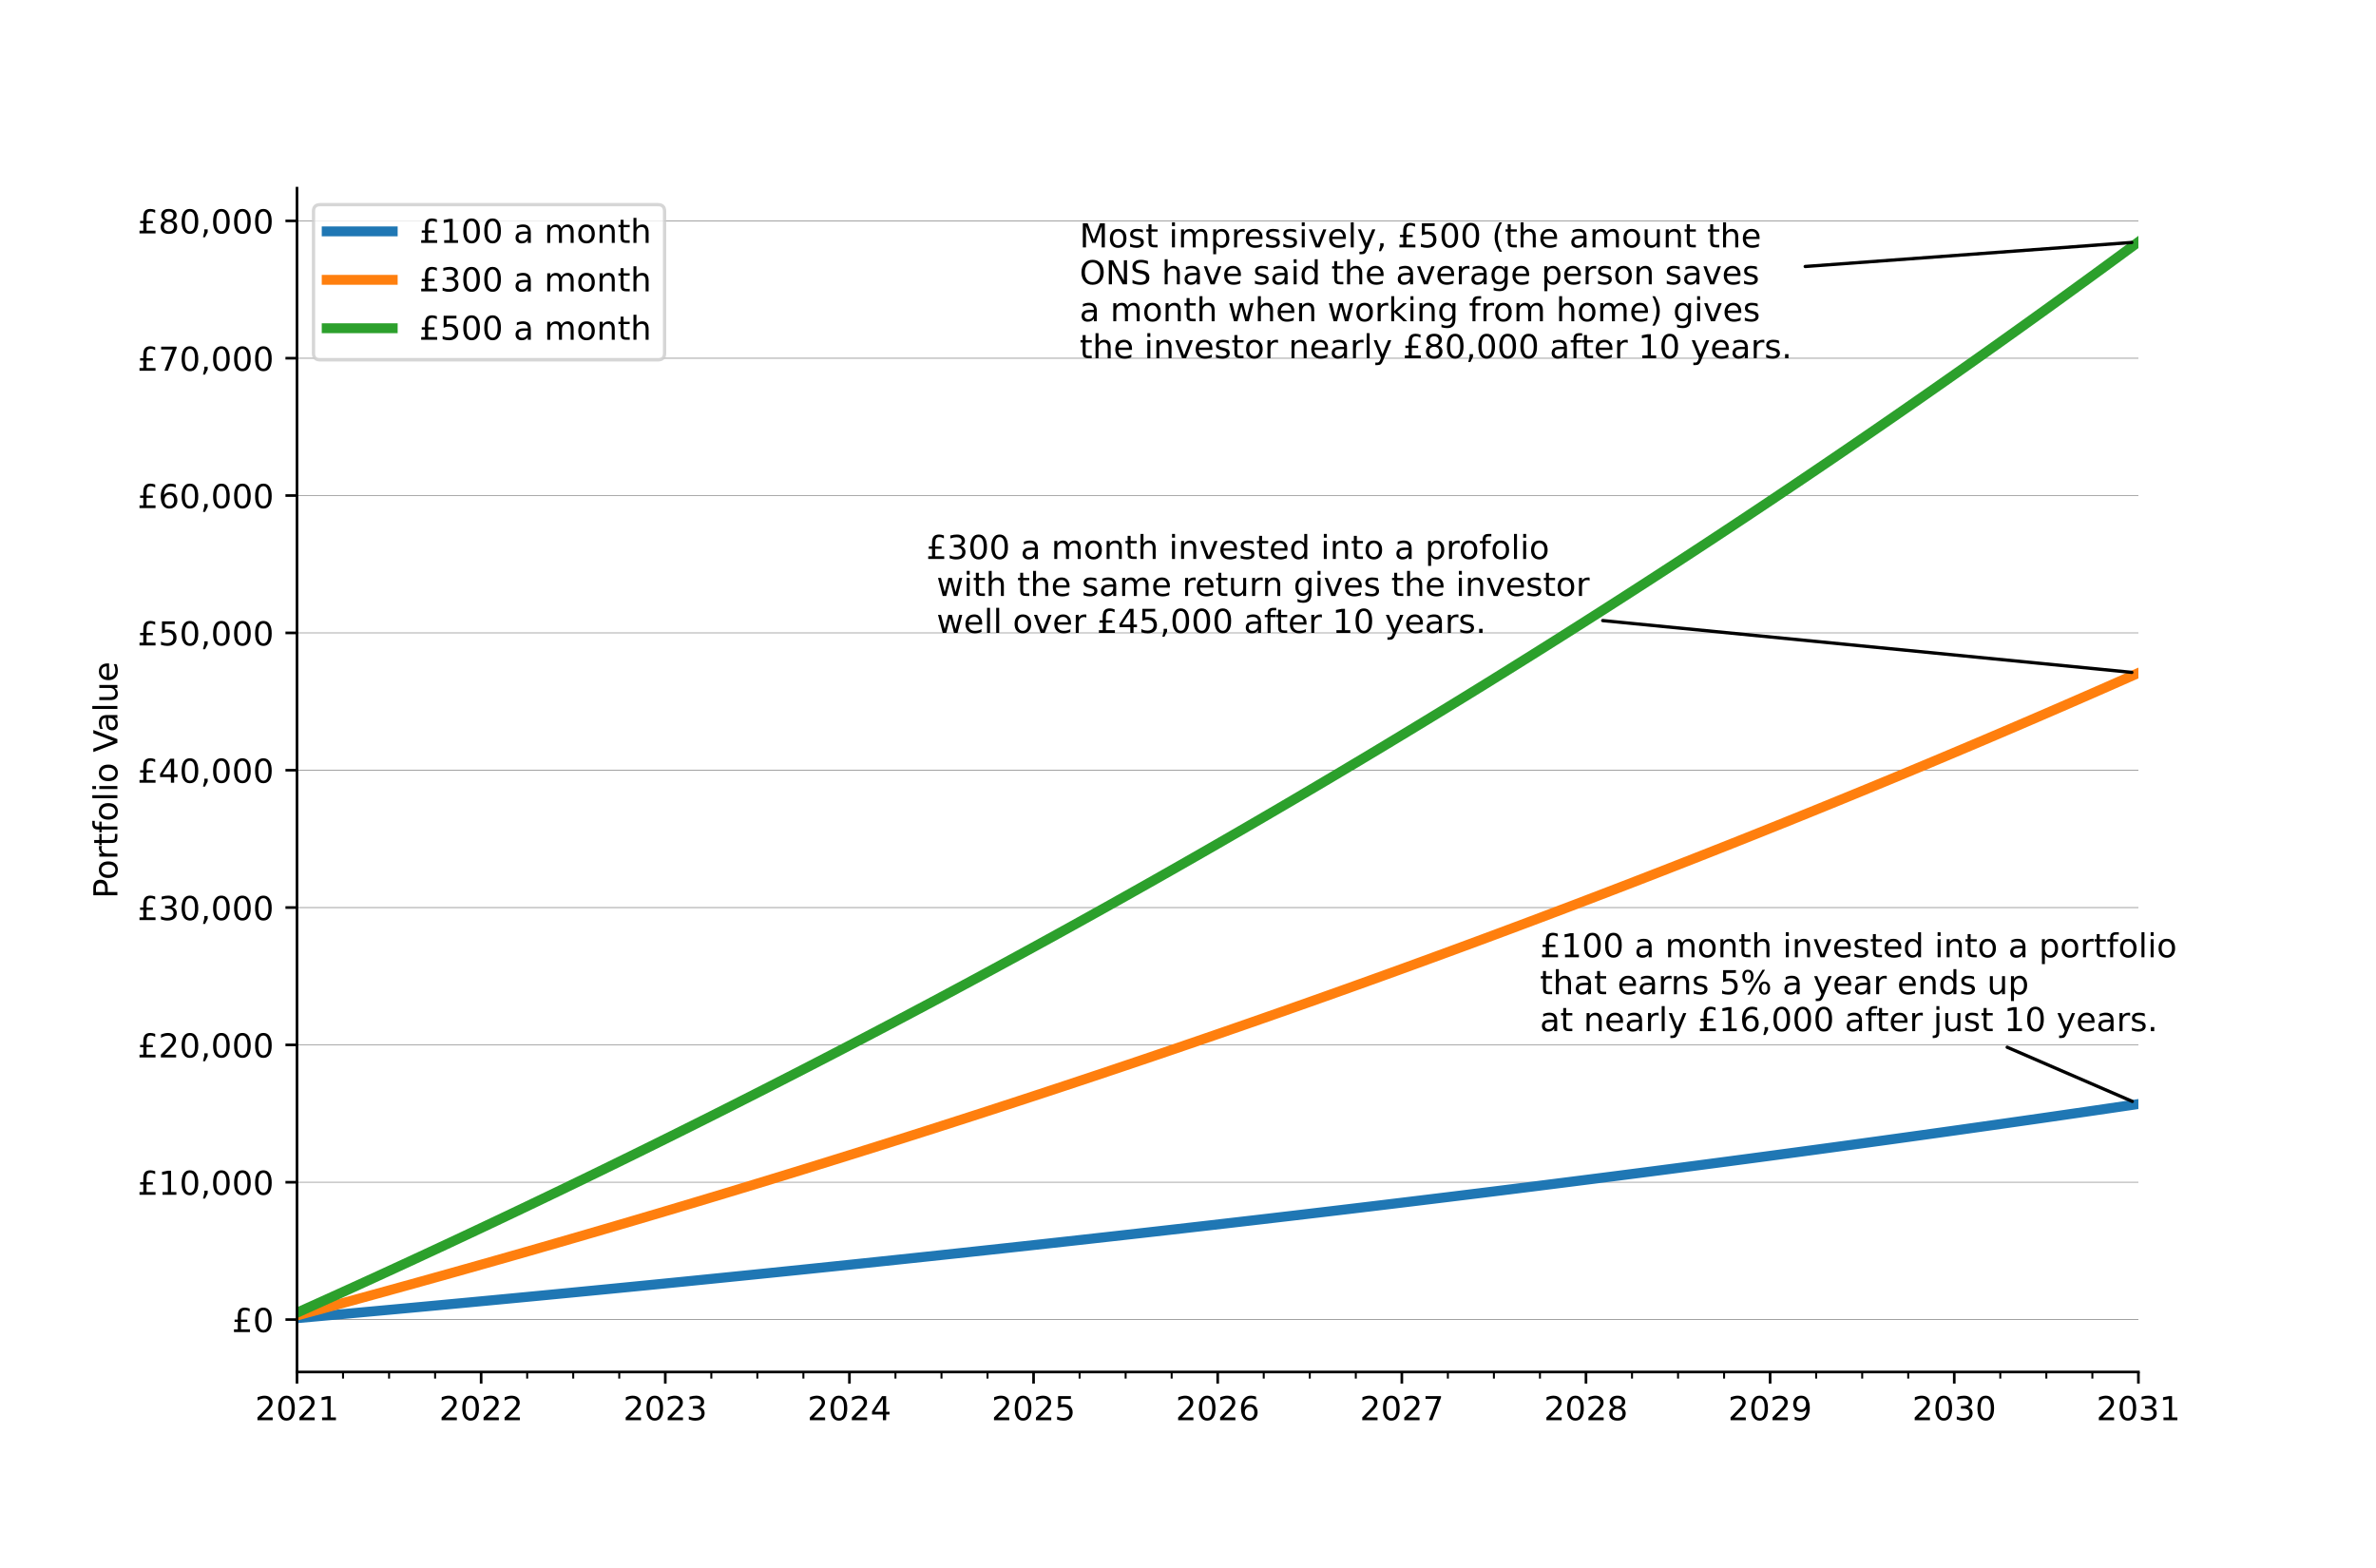 <?xml version="1.0" encoding="utf-8" standalone="no"?>
<!DOCTYPE svg PUBLIC "-//W3C//DTD SVG 1.1//EN"
  "http://www.w3.org/Graphics/SVG/1.1/DTD/svg11.dtd">
<!-- Created with matplotlib (https://matplotlib.org/) -->
<svg height="475.2pt" version="1.1" viewBox="0 0 720 475.2" width="720pt" xmlns="http://www.w3.org/2000/svg" xmlns:xlink="http://www.w3.org/1999/xlink">
 <defs>
  <style type="text/css">
*{stroke-linecap:butt;stroke-linejoin:round;}
  </style>
 </defs>
 <g id="figure_1">
  <g id="patch_1">
   <path d="M 0 475.2 
L 720 475.2 
L 720 0 
L 0 0 
z
" style="fill:#ffffff;"/>
  </g>
  <g id="axes_1">
   <g id="patch_2">
    <path d="M 90 415.8 
L 648 415.8 
L 648 57.024 
L 90 57.024 
z
" style="fill:#ffffff;"/>
   </g>
   <g id="matplotlib.axis_1">
    <g id="xtick_1">
     <g id="line2d_1">
      <defs>
       <path d="M 0 0 
L 0 3.5 
" id="m90070178ef" style="stroke:#000000;stroke-width:0.8;"/>
      </defs>
      <g>
       <use style="stroke:#000000;stroke-width:0.8;" x="90" xlink:href="#m90070178ef" y="415.8"/>
      </g>
     </g>
     <g id="text_1">
      <!-- 2021 -->
      <defs>
       <path d="M 19.188 8.297 
L 53.609 8.297 
L 53.609 0 
L 7.328 0 
L 7.328 8.297 
Q 12.938 14.109 22.625 23.891 
Q 32.328 33.688 34.812 36.531 
Q 39.547 41.844 41.422 45.531 
Q 43.312 49.219 43.312 52.781 
Q 43.312 58.594 39.234 62.25 
Q 35.156 65.922 28.609 65.922 
Q 23.969 65.922 18.812 64.312 
Q 13.672 62.703 7.812 59.422 
L 7.812 69.391 
Q 13.766 71.781 18.938 73 
Q 24.125 74.219 28.422 74.219 
Q 39.75 74.219 46.484 68.547 
Q 53.219 62.891 53.219 53.422 
Q 53.219 48.922 51.531 44.891 
Q 49.859 40.875 45.406 35.406 
Q 44.188 33.984 37.641 27.219 
Q 31.109 20.453 19.188 8.297 
z
" id="DejaVuSans-50"/>
       <path d="M 31.781 66.406 
Q 24.172 66.406 20.328 58.906 
Q 16.5 51.422 16.5 36.375 
Q 16.5 21.391 20.328 13.891 
Q 24.172 6.391 31.781 6.391 
Q 39.453 6.391 43.281 13.891 
Q 47.125 21.391 47.125 36.375 
Q 47.125 51.422 43.281 58.906 
Q 39.453 66.406 31.781 66.406 
z
M 31.781 74.219 
Q 44.047 74.219 50.516 64.516 
Q 56.984 54.828 56.984 36.375 
Q 56.984 17.969 50.516 8.266 
Q 44.047 -1.422 31.781 -1.422 
Q 19.531 -1.422 13.062 8.266 
Q 6.594 17.969 6.594 36.375 
Q 6.594 54.828 13.062 64.516 
Q 19.531 74.219 31.781 74.219 
z
" id="DejaVuSans-48"/>
       <path d="M 12.406 8.297 
L 28.516 8.297 
L 28.516 63.922 
L 10.984 60.406 
L 10.984 69.391 
L 28.422 72.906 
L 38.281 72.906 
L 38.281 8.297 
L 54.391 8.297 
L 54.391 0 
L 12.406 0 
z
" id="DejaVuSans-49"/>
      </defs>
      <g transform="translate(77.275 430.398)scale(0.1 -0.1)">
       <use xlink:href="#DejaVuSans-50"/>
       <use x="63.623" xlink:href="#DejaVuSans-48"/>
       <use x="127.246" xlink:href="#DejaVuSans-50"/>
       <use x="190.869" xlink:href="#DejaVuSans-49"/>
      </g>
     </g>
    </g>
    <g id="xtick_2">
     <g id="line2d_2">
      <g>
       <use style="stroke:#000000;stroke-width:0.8;" x="145.8" xlink:href="#m90070178ef" y="415.8"/>
      </g>
     </g>
     <g id="text_2">
      <!-- 2022 -->
      <g transform="translate(133.075 430.398)scale(0.1 -0.1)">
       <use xlink:href="#DejaVuSans-50"/>
       <use x="63.623" xlink:href="#DejaVuSans-48"/>
       <use x="127.246" xlink:href="#DejaVuSans-50"/>
       <use x="190.869" xlink:href="#DejaVuSans-50"/>
      </g>
     </g>
    </g>
    <g id="xtick_3">
     <g id="line2d_3">
      <g>
       <use style="stroke:#000000;stroke-width:0.8;" x="201.6" xlink:href="#m90070178ef" y="415.8"/>
      </g>
     </g>
     <g id="text_3">
      <!-- 2023 -->
      <defs>
       <path d="M 40.578 39.312 
Q 47.656 37.797 51.625 33 
Q 55.609 28.219 55.609 21.188 
Q 55.609 10.406 48.188 4.484 
Q 40.766 -1.422 27.094 -1.422 
Q 22.516 -1.422 17.656 -0.516 
Q 12.797 0.391 7.625 2.203 
L 7.625 11.719 
Q 11.719 9.328 16.594 8.109 
Q 21.484 6.891 26.812 6.891 
Q 36.078 6.891 40.938 10.547 
Q 45.797 14.203 45.797 21.188 
Q 45.797 27.641 41.281 31.266 
Q 36.766 34.906 28.719 34.906 
L 20.219 34.906 
L 20.219 43.016 
L 29.109 43.016 
Q 36.375 43.016 40.234 45.922 
Q 44.094 48.828 44.094 54.297 
Q 44.094 59.906 40.109 62.906 
Q 36.141 65.922 28.719 65.922 
Q 24.656 65.922 20.016 65.031 
Q 15.375 64.156 9.812 62.312 
L 9.812 71.094 
Q 15.438 72.656 20.344 73.438 
Q 25.25 74.219 29.594 74.219 
Q 40.828 74.219 47.359 69.109 
Q 53.906 64.016 53.906 55.328 
Q 53.906 49.266 50.438 45.094 
Q 46.969 40.922 40.578 39.312 
z
" id="DejaVuSans-51"/>
      </defs>
      <g transform="translate(188.875 430.398)scale(0.1 -0.1)">
       <use xlink:href="#DejaVuSans-50"/>
       <use x="63.623" xlink:href="#DejaVuSans-48"/>
       <use x="127.246" xlink:href="#DejaVuSans-50"/>
       <use x="190.869" xlink:href="#DejaVuSans-51"/>
      </g>
     </g>
    </g>
    <g id="xtick_4">
     <g id="line2d_4">
      <g>
       <use style="stroke:#000000;stroke-width:0.8;" x="257.4" xlink:href="#m90070178ef" y="415.8"/>
      </g>
     </g>
     <g id="text_4">
      <!-- 2024 -->
      <defs>
       <path d="M 37.797 64.312 
L 12.891 25.391 
L 37.797 25.391 
z
M 35.203 72.906 
L 47.609 72.906 
L 47.609 25.391 
L 58.016 25.391 
L 58.016 17.188 
L 47.609 17.188 
L 47.609 0 
L 37.797 0 
L 37.797 17.188 
L 4.891 17.188 
L 4.891 26.703 
z
" id="DejaVuSans-52"/>
      </defs>
      <g transform="translate(244.675 430.398)scale(0.1 -0.1)">
       <use xlink:href="#DejaVuSans-50"/>
       <use x="63.623" xlink:href="#DejaVuSans-48"/>
       <use x="127.246" xlink:href="#DejaVuSans-50"/>
       <use x="190.869" xlink:href="#DejaVuSans-52"/>
      </g>
     </g>
    </g>
    <g id="xtick_5">
     <g id="line2d_5">
      <g>
       <use style="stroke:#000000;stroke-width:0.8;" x="313.2" xlink:href="#m90070178ef" y="415.8"/>
      </g>
     </g>
     <g id="text_5">
      <!-- 2025 -->
      <defs>
       <path d="M 10.797 72.906 
L 49.516 72.906 
L 49.516 64.594 
L 19.828 64.594 
L 19.828 46.734 
Q 21.969 47.469 24.109 47.828 
Q 26.266 48.188 28.422 48.188 
Q 40.625 48.188 47.75 41.5 
Q 54.891 34.812 54.891 23.391 
Q 54.891 11.625 47.562 5.094 
Q 40.234 -1.422 26.906 -1.422 
Q 22.312 -1.422 17.547 -0.641 
Q 12.797 0.141 7.719 1.703 
L 7.719 11.625 
Q 12.109 9.234 16.797 8.062 
Q 21.484 6.891 26.703 6.891 
Q 35.156 6.891 40.078 11.328 
Q 45.016 15.766 45.016 23.391 
Q 45.016 31 40.078 35.438 
Q 35.156 39.891 26.703 39.891 
Q 22.75 39.891 18.812 39.016 
Q 14.891 38.141 10.797 36.281 
z
" id="DejaVuSans-53"/>
      </defs>
      <g transform="translate(300.475 430.398)scale(0.1 -0.1)">
       <use xlink:href="#DejaVuSans-50"/>
       <use x="63.623" xlink:href="#DejaVuSans-48"/>
       <use x="127.246" xlink:href="#DejaVuSans-50"/>
       <use x="190.869" xlink:href="#DejaVuSans-53"/>
      </g>
     </g>
    </g>
    <g id="xtick_6">
     <g id="line2d_6">
      <g>
       <use style="stroke:#000000;stroke-width:0.8;" x="369" xlink:href="#m90070178ef" y="415.8"/>
      </g>
     </g>
     <g id="text_6">
      <!-- 2026 -->
      <defs>
       <path d="M 33.016 40.375 
Q 26.375 40.375 22.484 35.828 
Q 18.609 31.297 18.609 23.391 
Q 18.609 15.531 22.484 10.953 
Q 26.375 6.391 33.016 6.391 
Q 39.656 6.391 43.531 10.953 
Q 47.406 15.531 47.406 23.391 
Q 47.406 31.297 43.531 35.828 
Q 39.656 40.375 33.016 40.375 
z
M 52.594 71.297 
L 52.594 62.312 
Q 48.875 64.062 45.094 64.984 
Q 41.312 65.922 37.594 65.922 
Q 27.828 65.922 22.672 59.328 
Q 17.531 52.734 16.797 39.406 
Q 19.672 43.656 24.016 45.922 
Q 28.375 48.188 33.594 48.188 
Q 44.578 48.188 50.953 41.516 
Q 57.328 34.859 57.328 23.391 
Q 57.328 12.156 50.688 5.359 
Q 44.047 -1.422 33.016 -1.422 
Q 20.359 -1.422 13.672 8.266 
Q 6.984 17.969 6.984 36.375 
Q 6.984 53.656 15.188 63.938 
Q 23.391 74.219 37.203 74.219 
Q 40.922 74.219 44.703 73.484 
Q 48.484 72.75 52.594 71.297 
z
" id="DejaVuSans-54"/>
      </defs>
      <g transform="translate(356.275 430.398)scale(0.1 -0.1)">
       <use xlink:href="#DejaVuSans-50"/>
       <use x="63.623" xlink:href="#DejaVuSans-48"/>
       <use x="127.246" xlink:href="#DejaVuSans-50"/>
       <use x="190.869" xlink:href="#DejaVuSans-54"/>
      </g>
     </g>
    </g>
    <g id="xtick_7">
     <g id="line2d_7">
      <g>
       <use style="stroke:#000000;stroke-width:0.8;" x="424.8" xlink:href="#m90070178ef" y="415.8"/>
      </g>
     </g>
     <g id="text_7">
      <!-- 2027 -->
      <defs>
       <path d="M 8.203 72.906 
L 55.078 72.906 
L 55.078 68.703 
L 28.609 0 
L 18.312 0 
L 43.219 64.594 
L 8.203 64.594 
z
" id="DejaVuSans-55"/>
      </defs>
      <g transform="translate(412.075 430.398)scale(0.1 -0.1)">
       <use xlink:href="#DejaVuSans-50"/>
       <use x="63.623" xlink:href="#DejaVuSans-48"/>
       <use x="127.246" xlink:href="#DejaVuSans-50"/>
       <use x="190.869" xlink:href="#DejaVuSans-55"/>
      </g>
     </g>
    </g>
    <g id="xtick_8">
     <g id="line2d_8">
      <g>
       <use style="stroke:#000000;stroke-width:0.8;" x="480.6" xlink:href="#m90070178ef" y="415.8"/>
      </g>
     </g>
     <g id="text_8">
      <!-- 2028 -->
      <defs>
       <path d="M 31.781 34.625 
Q 24.75 34.625 20.719 30.859 
Q 16.703 27.094 16.703 20.516 
Q 16.703 13.922 20.719 10.156 
Q 24.75 6.391 31.781 6.391 
Q 38.812 6.391 42.859 10.172 
Q 46.922 13.969 46.922 20.516 
Q 46.922 27.094 42.891 30.859 
Q 38.875 34.625 31.781 34.625 
z
M 21.922 38.812 
Q 15.578 40.375 12.031 44.719 
Q 8.5 49.078 8.5 55.328 
Q 8.5 64.062 14.719 69.141 
Q 20.953 74.219 31.781 74.219 
Q 42.672 74.219 48.875 69.141 
Q 55.078 64.062 55.078 55.328 
Q 55.078 49.078 51.531 44.719 
Q 48 40.375 41.703 38.812 
Q 48.828 37.156 52.797 32.312 
Q 56.781 27.484 56.781 20.516 
Q 56.781 9.906 50.312 4.234 
Q 43.844 -1.422 31.781 -1.422 
Q 19.734 -1.422 13.25 4.234 
Q 6.781 9.906 6.781 20.516 
Q 6.781 27.484 10.781 32.312 
Q 14.797 37.156 21.922 38.812 
z
M 18.312 54.391 
Q 18.312 48.734 21.844 45.562 
Q 25.391 42.391 31.781 42.391 
Q 38.141 42.391 41.719 45.562 
Q 45.312 48.734 45.312 54.391 
Q 45.312 60.062 41.719 63.234 
Q 38.141 66.406 31.781 66.406 
Q 25.391 66.406 21.844 63.234 
Q 18.312 60.062 18.312 54.391 
z
" id="DejaVuSans-56"/>
      </defs>
      <g transform="translate(467.875 430.398)scale(0.1 -0.1)">
       <use xlink:href="#DejaVuSans-50"/>
       <use x="63.623" xlink:href="#DejaVuSans-48"/>
       <use x="127.246" xlink:href="#DejaVuSans-50"/>
       <use x="190.869" xlink:href="#DejaVuSans-56"/>
      </g>
     </g>
    </g>
    <g id="xtick_9">
     <g id="line2d_9">
      <g>
       <use style="stroke:#000000;stroke-width:0.8;" x="536.4" xlink:href="#m90070178ef" y="415.8"/>
      </g>
     </g>
     <g id="text_9">
      <!-- 2029 -->
      <defs>
       <path d="M 10.984 1.516 
L 10.984 10.5 
Q 14.703 8.734 18.5 7.812 
Q 22.312 6.891 25.984 6.891 
Q 35.75 6.891 40.891 13.453 
Q 46.047 20.016 46.781 33.406 
Q 43.953 29.203 39.594 26.953 
Q 35.25 24.703 29.984 24.703 
Q 19.047 24.703 12.672 31.312 
Q 6.297 37.938 6.297 49.422 
Q 6.297 60.641 12.938 67.422 
Q 19.578 74.219 30.609 74.219 
Q 43.266 74.219 49.922 64.516 
Q 56.594 54.828 56.594 36.375 
Q 56.594 19.141 48.406 8.859 
Q 40.234 -1.422 26.422 -1.422 
Q 22.703 -1.422 18.891 -0.688 
Q 15.094 0.047 10.984 1.516 
z
M 30.609 32.422 
Q 37.25 32.422 41.125 36.953 
Q 45.016 41.5 45.016 49.422 
Q 45.016 57.281 41.125 61.844 
Q 37.25 66.406 30.609 66.406 
Q 23.969 66.406 20.094 61.844 
Q 16.219 57.281 16.219 49.422 
Q 16.219 41.5 20.094 36.953 
Q 23.969 32.422 30.609 32.422 
z
" id="DejaVuSans-57"/>
      </defs>
      <g transform="translate(523.675 430.398)scale(0.1 -0.1)">
       <use xlink:href="#DejaVuSans-50"/>
       <use x="63.623" xlink:href="#DejaVuSans-48"/>
       <use x="127.246" xlink:href="#DejaVuSans-50"/>
       <use x="190.869" xlink:href="#DejaVuSans-57"/>
      </g>
     </g>
    </g>
    <g id="xtick_10">
     <g id="line2d_10">
      <g>
       <use style="stroke:#000000;stroke-width:0.8;" x="592.2" xlink:href="#m90070178ef" y="415.8"/>
      </g>
     </g>
     <g id="text_10">
      <!-- 2030 -->
      <g transform="translate(579.475 430.398)scale(0.1 -0.1)">
       <use xlink:href="#DejaVuSans-50"/>
       <use x="63.623" xlink:href="#DejaVuSans-48"/>
       <use x="127.246" xlink:href="#DejaVuSans-51"/>
       <use x="190.869" xlink:href="#DejaVuSans-48"/>
      </g>
     </g>
    </g>
    <g id="xtick_11">
     <g id="line2d_11">
      <g>
       <use style="stroke:#000000;stroke-width:0.8;" x="648" xlink:href="#m90070178ef" y="415.8"/>
      </g>
     </g>
     <g id="text_11">
      <!-- 2031 -->
      <g transform="translate(635.275 430.398)scale(0.1 -0.1)">
       <use xlink:href="#DejaVuSans-50"/>
       <use x="63.623" xlink:href="#DejaVuSans-48"/>
       <use x="127.246" xlink:href="#DejaVuSans-51"/>
       <use x="190.869" xlink:href="#DejaVuSans-49"/>
      </g>
     </g>
    </g>
    <g id="xtick_12">
     <g id="line2d_12">
      <defs>
       <path d="M 0 0 
L 0 2 
" id="m4da93a9f2c" style="stroke:#000000;stroke-width:0.6;"/>
      </defs>
      <g>
       <use style="stroke:#000000;stroke-width:0.6;" x="103.95" xlink:href="#m4da93a9f2c" y="415.8"/>
      </g>
     </g>
    </g>
    <g id="xtick_13">
     <g id="line2d_13">
      <g>
       <use style="stroke:#000000;stroke-width:0.6;" x="117.9" xlink:href="#m4da93a9f2c" y="415.8"/>
      </g>
     </g>
    </g>
    <g id="xtick_14">
     <g id="line2d_14">
      <g>
       <use style="stroke:#000000;stroke-width:0.6;" x="131.85" xlink:href="#m4da93a9f2c" y="415.8"/>
      </g>
     </g>
    </g>
    <g id="xtick_15">
     <g id="line2d_15">
      <g>
       <use style="stroke:#000000;stroke-width:0.6;" x="159.75" xlink:href="#m4da93a9f2c" y="415.8"/>
      </g>
     </g>
    </g>
    <g id="xtick_16">
     <g id="line2d_16">
      <g>
       <use style="stroke:#000000;stroke-width:0.6;" x="173.7" xlink:href="#m4da93a9f2c" y="415.8"/>
      </g>
     </g>
    </g>
    <g id="xtick_17">
     <g id="line2d_17">
      <g>
       <use style="stroke:#000000;stroke-width:0.6;" x="187.65" xlink:href="#m4da93a9f2c" y="415.8"/>
      </g>
     </g>
    </g>
    <g id="xtick_18">
     <g id="line2d_18">
      <g>
       <use style="stroke:#000000;stroke-width:0.6;" x="215.55" xlink:href="#m4da93a9f2c" y="415.8"/>
      </g>
     </g>
    </g>
    <g id="xtick_19">
     <g id="line2d_19">
      <g>
       <use style="stroke:#000000;stroke-width:0.6;" x="229.5" xlink:href="#m4da93a9f2c" y="415.8"/>
      </g>
     </g>
    </g>
    <g id="xtick_20">
     <g id="line2d_20">
      <g>
       <use style="stroke:#000000;stroke-width:0.6;" x="243.45" xlink:href="#m4da93a9f2c" y="415.8"/>
      </g>
     </g>
    </g>
    <g id="xtick_21">
     <g id="line2d_21">
      <g>
       <use style="stroke:#000000;stroke-width:0.6;" x="271.35" xlink:href="#m4da93a9f2c" y="415.8"/>
      </g>
     </g>
    </g>
    <g id="xtick_22">
     <g id="line2d_22">
      <g>
       <use style="stroke:#000000;stroke-width:0.6;" x="285.3" xlink:href="#m4da93a9f2c" y="415.8"/>
      </g>
     </g>
    </g>
    <g id="xtick_23">
     <g id="line2d_23">
      <g>
       <use style="stroke:#000000;stroke-width:0.6;" x="299.25" xlink:href="#m4da93a9f2c" y="415.8"/>
      </g>
     </g>
    </g>
    <g id="xtick_24">
     <g id="line2d_24">
      <g>
       <use style="stroke:#000000;stroke-width:0.6;" x="327.15" xlink:href="#m4da93a9f2c" y="415.8"/>
      </g>
     </g>
    </g>
    <g id="xtick_25">
     <g id="line2d_25">
      <g>
       <use style="stroke:#000000;stroke-width:0.6;" x="341.1" xlink:href="#m4da93a9f2c" y="415.8"/>
      </g>
     </g>
    </g>
    <g id="xtick_26">
     <g id="line2d_26">
      <g>
       <use style="stroke:#000000;stroke-width:0.6;" x="355.05" xlink:href="#m4da93a9f2c" y="415.8"/>
      </g>
     </g>
    </g>
    <g id="xtick_27">
     <g id="line2d_27">
      <g>
       <use style="stroke:#000000;stroke-width:0.6;" x="382.95" xlink:href="#m4da93a9f2c" y="415.8"/>
      </g>
     </g>
    </g>
    <g id="xtick_28">
     <g id="line2d_28">
      <g>
       <use style="stroke:#000000;stroke-width:0.6;" x="396.9" xlink:href="#m4da93a9f2c" y="415.8"/>
      </g>
     </g>
    </g>
    <g id="xtick_29">
     <g id="line2d_29">
      <g>
       <use style="stroke:#000000;stroke-width:0.6;" x="410.85" xlink:href="#m4da93a9f2c" y="415.8"/>
      </g>
     </g>
    </g>
    <g id="xtick_30">
     <g id="line2d_30">
      <g>
       <use style="stroke:#000000;stroke-width:0.6;" x="438.75" xlink:href="#m4da93a9f2c" y="415.8"/>
      </g>
     </g>
    </g>
    <g id="xtick_31">
     <g id="line2d_31">
      <g>
       <use style="stroke:#000000;stroke-width:0.6;" x="452.7" xlink:href="#m4da93a9f2c" y="415.8"/>
      </g>
     </g>
    </g>
    <g id="xtick_32">
     <g id="line2d_32">
      <g>
       <use style="stroke:#000000;stroke-width:0.6;" x="466.65" xlink:href="#m4da93a9f2c" y="415.8"/>
      </g>
     </g>
    </g>
    <g id="xtick_33">
     <g id="line2d_33">
      <g>
       <use style="stroke:#000000;stroke-width:0.6;" x="494.55" xlink:href="#m4da93a9f2c" y="415.8"/>
      </g>
     </g>
    </g>
    <g id="xtick_34">
     <g id="line2d_34">
      <g>
       <use style="stroke:#000000;stroke-width:0.6;" x="508.5" xlink:href="#m4da93a9f2c" y="415.8"/>
      </g>
     </g>
    </g>
    <g id="xtick_35">
     <g id="line2d_35">
      <g>
       <use style="stroke:#000000;stroke-width:0.6;" x="522.45" xlink:href="#m4da93a9f2c" y="415.8"/>
      </g>
     </g>
    </g>
    <g id="xtick_36">
     <g id="line2d_36">
      <g>
       <use style="stroke:#000000;stroke-width:0.6;" x="550.35" xlink:href="#m4da93a9f2c" y="415.8"/>
      </g>
     </g>
    </g>
    <g id="xtick_37">
     <g id="line2d_37">
      <g>
       <use style="stroke:#000000;stroke-width:0.6;" x="564.3" xlink:href="#m4da93a9f2c" y="415.8"/>
      </g>
     </g>
    </g>
    <g id="xtick_38">
     <g id="line2d_38">
      <g>
       <use style="stroke:#000000;stroke-width:0.6;" x="578.25" xlink:href="#m4da93a9f2c" y="415.8"/>
      </g>
     </g>
    </g>
    <g id="xtick_39">
     <g id="line2d_39">
      <g>
       <use style="stroke:#000000;stroke-width:0.6;" x="606.15" xlink:href="#m4da93a9f2c" y="415.8"/>
      </g>
     </g>
    </g>
    <g id="xtick_40">
     <g id="line2d_40">
      <g>
       <use style="stroke:#000000;stroke-width:0.6;" x="620.1" xlink:href="#m4da93a9f2c" y="415.8"/>
      </g>
     </g>
    </g>
    <g id="xtick_41">
     <g id="line2d_41">
      <g>
       <use style="stroke:#000000;stroke-width:0.6;" x="634.05" xlink:href="#m4da93a9f2c" y="415.8"/>
      </g>
     </g>
    </g>
   </g>
   <g id="matplotlib.axis_2">
    <g id="ytick_1">
     <g id="line2d_42">
      <path clip-path="url(#p8b94b94bd1)" d="M 90 399.908 
L 648 399.908 
" style="fill:none;stroke:#808080;stroke-linecap:square;stroke-width:0.2;"/>
     </g>
     <g id="line2d_43">
      <defs>
       <path d="M 0 0 
L -3.5 0 
" id="m299b7376f5" style="stroke:#000000;stroke-width:0.8;"/>
      </defs>
      <g>
       <use style="stroke:#000000;stroke-width:0.8;" x="90" xlink:href="#m299b7376f5" y="399.908"/>
      </g>
     </g>
     <g id="text_12">
      <!-- £0 -->
      <defs>
       <path d="M 53.812 71.297 
L 53.812 62.406 
Q 50.094 64.406 46.766 65.406 
Q 43.453 66.406 40.484 66.406 
Q 33.25 66.406 30.422 62.625 
Q 27.594 58.844 27.594 48.484 
L 27.594 37.984 
L 46.688 37.984 
L 46.688 31 
L 27.594 31 
L 27.594 8.297 
L 54.781 8.297 
L 54.781 0 
L 6.297 0 
L 6.297 8.297 
L 17.828 8.297 
L 17.828 31 
L 8.109 31 
L 8.109 37.984 
L 17.828 37.984 
L 17.828 49.609 
Q 17.828 62.359 23.047 68.281 
Q 28.266 74.219 39.594 74.219 
Q 42.578 74.219 46.266 73.453 
Q 49.953 72.703 53.812 71.297 
z
" id="DejaVuSans-163"/>
      </defs>
      <g transform="translate(70.275 403.707)scale(0.1 -0.1)">
       <use xlink:href="#DejaVuSans-163"/>
       <use x="63.623" xlink:href="#DejaVuSans-48"/>
      </g>
     </g>
    </g>
    <g id="ytick_2">
     <g id="line2d_44">
      <path clip-path="url(#p8b94b94bd1)" d="M 90 358.287 
L 648 358.287 
" style="fill:none;stroke:#808080;stroke-linecap:square;stroke-width:0.2;"/>
     </g>
     <g id="line2d_45">
      <g>
       <use style="stroke:#000000;stroke-width:0.8;" x="90" xlink:href="#m299b7376f5" y="358.287"/>
      </g>
     </g>
     <g id="text_13">
      <!-- £10,000 -->
      <defs>
       <path d="M 11.719 12.406 
L 22.016 12.406 
L 22.016 4 
L 14.016 -11.625 
L 7.719 -11.625 
L 11.719 4 
z
" id="DejaVuSans-44"/>
      </defs>
      <g transform="translate(41.647 362.087)scale(0.1 -0.1)">
       <use xlink:href="#DejaVuSans-163"/>
       <use x="63.623" xlink:href="#DejaVuSans-49"/>
       <use x="127.246" xlink:href="#DejaVuSans-48"/>
       <use x="190.869" xlink:href="#DejaVuSans-44"/>
       <use x="222.656" xlink:href="#DejaVuSans-48"/>
       <use x="286.279" xlink:href="#DejaVuSans-48"/>
       <use x="349.902" xlink:href="#DejaVuSans-48"/>
      </g>
     </g>
    </g>
    <g id="ytick_3">
     <g id="line2d_46">
      <path clip-path="url(#p8b94b94bd1)" d="M 90 316.667 
L 648 316.667 
" style="fill:none;stroke:#808080;stroke-linecap:square;stroke-width:0.2;"/>
     </g>
     <g id="line2d_47">
      <g>
       <use style="stroke:#000000;stroke-width:0.8;" x="90" xlink:href="#m299b7376f5" y="316.667"/>
      </g>
     </g>
     <g id="text_14">
      <!-- £20,000 -->
      <g transform="translate(41.647 320.466)scale(0.1 -0.1)">
       <use xlink:href="#DejaVuSans-163"/>
       <use x="63.623" xlink:href="#DejaVuSans-50"/>
       <use x="127.246" xlink:href="#DejaVuSans-48"/>
       <use x="190.869" xlink:href="#DejaVuSans-44"/>
       <use x="222.656" xlink:href="#DejaVuSans-48"/>
       <use x="286.279" xlink:href="#DejaVuSans-48"/>
       <use x="349.902" xlink:href="#DejaVuSans-48"/>
      </g>
     </g>
    </g>
    <g id="ytick_4">
     <g id="line2d_48">
      <path clip-path="url(#p8b94b94bd1)" d="M 90 275.046 
L 648 275.046 
" style="fill:none;stroke:#808080;stroke-linecap:square;stroke-width:0.2;"/>
     </g>
     <g id="line2d_49">
      <g>
       <use style="stroke:#000000;stroke-width:0.8;" x="90" xlink:href="#m299b7376f5" y="275.046"/>
      </g>
     </g>
     <g id="text_15">
      <!-- £30,000 -->
      <g transform="translate(41.647 278.845)scale(0.1 -0.1)">
       <use xlink:href="#DejaVuSans-163"/>
       <use x="63.623" xlink:href="#DejaVuSans-51"/>
       <use x="127.246" xlink:href="#DejaVuSans-48"/>
       <use x="190.869" xlink:href="#DejaVuSans-44"/>
       <use x="222.656" xlink:href="#DejaVuSans-48"/>
       <use x="286.279" xlink:href="#DejaVuSans-48"/>
       <use x="349.902" xlink:href="#DejaVuSans-48"/>
      </g>
     </g>
    </g>
    <g id="ytick_5">
     <g id="line2d_50">
      <path clip-path="url(#p8b94b94bd1)" d="M 90 233.425 
L 648 233.425 
" style="fill:none;stroke:#808080;stroke-linecap:square;stroke-width:0.2;"/>
     </g>
     <g id="line2d_51">
      <g>
       <use style="stroke:#000000;stroke-width:0.8;" x="90" xlink:href="#m299b7376f5" y="233.425"/>
      </g>
     </g>
     <g id="text_16">
      <!-- £40,000 -->
      <g transform="translate(41.647 237.224)scale(0.1 -0.1)">
       <use xlink:href="#DejaVuSans-163"/>
       <use x="63.623" xlink:href="#DejaVuSans-52"/>
       <use x="127.246" xlink:href="#DejaVuSans-48"/>
       <use x="190.869" xlink:href="#DejaVuSans-44"/>
       <use x="222.656" xlink:href="#DejaVuSans-48"/>
       <use x="286.279" xlink:href="#DejaVuSans-48"/>
       <use x="349.902" xlink:href="#DejaVuSans-48"/>
      </g>
     </g>
    </g>
    <g id="ytick_6">
     <g id="line2d_52">
      <path clip-path="url(#p8b94b94bd1)" d="M 90 191.804 
L 648 191.804 
" style="fill:none;stroke:#808080;stroke-linecap:square;stroke-width:0.2;"/>
     </g>
     <g id="line2d_53">
      <g>
       <use style="stroke:#000000;stroke-width:0.8;" x="90" xlink:href="#m299b7376f5" y="191.804"/>
      </g>
     </g>
     <g id="text_17">
      <!-- £50,000 -->
      <g transform="translate(41.647 195.603)scale(0.1 -0.1)">
       <use xlink:href="#DejaVuSans-163"/>
       <use x="63.623" xlink:href="#DejaVuSans-53"/>
       <use x="127.246" xlink:href="#DejaVuSans-48"/>
       <use x="190.869" xlink:href="#DejaVuSans-44"/>
       <use x="222.656" xlink:href="#DejaVuSans-48"/>
       <use x="286.279" xlink:href="#DejaVuSans-48"/>
       <use x="349.902" xlink:href="#DejaVuSans-48"/>
      </g>
     </g>
    </g>
    <g id="ytick_7">
     <g id="line2d_54">
      <path clip-path="url(#p8b94b94bd1)" d="M 90 150.183 
L 648 150.183 
" style="fill:none;stroke:#808080;stroke-linecap:square;stroke-width:0.2;"/>
     </g>
     <g id="line2d_55">
      <g>
       <use style="stroke:#000000;stroke-width:0.8;" x="90" xlink:href="#m299b7376f5" y="150.183"/>
      </g>
     </g>
     <g id="text_18">
      <!-- £60,000 -->
      <g transform="translate(41.647 153.983)scale(0.1 -0.1)">
       <use xlink:href="#DejaVuSans-163"/>
       <use x="63.623" xlink:href="#DejaVuSans-54"/>
       <use x="127.246" xlink:href="#DejaVuSans-48"/>
       <use x="190.869" xlink:href="#DejaVuSans-44"/>
       <use x="222.656" xlink:href="#DejaVuSans-48"/>
       <use x="286.279" xlink:href="#DejaVuSans-48"/>
       <use x="349.902" xlink:href="#DejaVuSans-48"/>
      </g>
     </g>
    </g>
    <g id="ytick_8">
     <g id="line2d_56">
      <path clip-path="url(#p8b94b94bd1)" d="M 90 108.563 
L 648 108.563 
" style="fill:none;stroke:#808080;stroke-linecap:square;stroke-width:0.2;"/>
     </g>
     <g id="line2d_57">
      <g>
       <use style="stroke:#000000;stroke-width:0.8;" x="90" xlink:href="#m299b7376f5" y="108.563"/>
      </g>
     </g>
     <g id="text_19">
      <!-- £70,000 -->
      <g transform="translate(41.647 112.362)scale(0.1 -0.1)">
       <use xlink:href="#DejaVuSans-163"/>
       <use x="63.623" xlink:href="#DejaVuSans-55"/>
       <use x="127.246" xlink:href="#DejaVuSans-48"/>
       <use x="190.869" xlink:href="#DejaVuSans-44"/>
       <use x="222.656" xlink:href="#DejaVuSans-48"/>
       <use x="286.279" xlink:href="#DejaVuSans-48"/>
       <use x="349.902" xlink:href="#DejaVuSans-48"/>
      </g>
     </g>
    </g>
    <g id="ytick_9">
     <g id="line2d_58">
      <path clip-path="url(#p8b94b94bd1)" d="M 90 66.942 
L 648 66.942 
" style="fill:none;stroke:#808080;stroke-linecap:square;stroke-width:0.2;"/>
     </g>
     <g id="line2d_59">
      <g>
       <use style="stroke:#000000;stroke-width:0.8;" x="90" xlink:href="#m299b7376f5" y="66.942"/>
      </g>
     </g>
     <g id="text_20">
      <!-- £80,000 -->
      <g transform="translate(41.647 70.741)scale(0.1 -0.1)">
       <use xlink:href="#DejaVuSans-163"/>
       <use x="63.623" xlink:href="#DejaVuSans-56"/>
       <use x="127.246" xlink:href="#DejaVuSans-48"/>
       <use x="190.869" xlink:href="#DejaVuSans-44"/>
       <use x="222.656" xlink:href="#DejaVuSans-48"/>
       <use x="286.279" xlink:href="#DejaVuSans-48"/>
       <use x="349.902" xlink:href="#DejaVuSans-48"/>
      </g>
     </g>
    </g>
    <g id="text_21">
     <!-- Portfolio Value -->
     <defs>
      <path d="M 19.672 64.797 
L 19.672 37.406 
L 32.078 37.406 
Q 38.969 37.406 42.719 40.969 
Q 46.484 44.531 46.484 51.125 
Q 46.484 57.672 42.719 61.234 
Q 38.969 64.797 32.078 64.797 
z
M 9.812 72.906 
L 32.078 72.906 
Q 44.344 72.906 50.609 67.359 
Q 56.891 61.812 56.891 51.125 
Q 56.891 40.328 50.609 34.812 
Q 44.344 29.297 32.078 29.297 
L 19.672 29.297 
L 19.672 0 
L 9.812 0 
z
" id="DejaVuSans-80"/>
      <path d="M 30.609 48.391 
Q 23.391 48.391 19.188 42.75 
Q 14.984 37.109 14.984 27.297 
Q 14.984 17.484 19.156 11.844 
Q 23.344 6.203 30.609 6.203 
Q 37.797 6.203 41.984 11.859 
Q 46.188 17.531 46.188 27.297 
Q 46.188 37.016 41.984 42.703 
Q 37.797 48.391 30.609 48.391 
z
M 30.609 56 
Q 42.328 56 49.016 48.375 
Q 55.719 40.766 55.719 27.297 
Q 55.719 13.875 49.016 6.219 
Q 42.328 -1.422 30.609 -1.422 
Q 18.844 -1.422 12.172 6.219 
Q 5.516 13.875 5.516 27.297 
Q 5.516 40.766 12.172 48.375 
Q 18.844 56 30.609 56 
z
" id="DejaVuSans-111"/>
      <path d="M 41.109 46.297 
Q 39.594 47.172 37.812 47.578 
Q 36.031 48 33.891 48 
Q 26.266 48 22.188 43.047 
Q 18.109 38.094 18.109 28.812 
L 18.109 0 
L 9.078 0 
L 9.078 54.688 
L 18.109 54.688 
L 18.109 46.188 
Q 20.953 51.172 25.484 53.578 
Q 30.031 56 36.531 56 
Q 37.453 56 38.578 55.875 
Q 39.703 55.766 41.062 55.516 
z
" id="DejaVuSans-114"/>
      <path d="M 18.312 70.219 
L 18.312 54.688 
L 36.812 54.688 
L 36.812 47.703 
L 18.312 47.703 
L 18.312 18.016 
Q 18.312 11.328 20.141 9.422 
Q 21.969 7.516 27.594 7.516 
L 36.812 7.516 
L 36.812 0 
L 27.594 0 
Q 17.188 0 13.234 3.875 
Q 9.281 7.766 9.281 18.016 
L 9.281 47.703 
L 2.688 47.703 
L 2.688 54.688 
L 9.281 54.688 
L 9.281 70.219 
z
" id="DejaVuSans-116"/>
      <path d="M 37.109 75.984 
L 37.109 68.5 
L 28.516 68.5 
Q 23.688 68.5 21.797 66.547 
Q 19.922 64.594 19.922 59.516 
L 19.922 54.688 
L 34.719 54.688 
L 34.719 47.703 
L 19.922 47.703 
L 19.922 0 
L 10.891 0 
L 10.891 47.703 
L 2.297 47.703 
L 2.297 54.688 
L 10.891 54.688 
L 10.891 58.5 
Q 10.891 67.625 15.141 71.797 
Q 19.391 75.984 28.609 75.984 
z
" id="DejaVuSans-102"/>
      <path d="M 9.422 75.984 
L 18.406 75.984 
L 18.406 0 
L 9.422 0 
z
" id="DejaVuSans-108"/>
      <path d="M 9.422 54.688 
L 18.406 54.688 
L 18.406 0 
L 9.422 0 
z
M 9.422 75.984 
L 18.406 75.984 
L 18.406 64.594 
L 9.422 64.594 
z
" id="DejaVuSans-105"/>
      <path id="DejaVuSans-32"/>
      <path d="M 28.609 0 
L 0.781 72.906 
L 11.078 72.906 
L 34.188 11.531 
L 57.328 72.906 
L 67.578 72.906 
L 39.797 0 
z
" id="DejaVuSans-86"/>
      <path d="M 34.281 27.484 
Q 23.391 27.484 19.188 25 
Q 14.984 22.516 14.984 16.5 
Q 14.984 11.719 18.141 8.906 
Q 21.297 6.109 26.703 6.109 
Q 34.188 6.109 38.703 11.406 
Q 43.219 16.703 43.219 25.484 
L 43.219 27.484 
z
M 52.203 31.203 
L 52.203 0 
L 43.219 0 
L 43.219 8.297 
Q 40.141 3.328 35.547 0.953 
Q 30.953 -1.422 24.312 -1.422 
Q 15.922 -1.422 10.953 3.297 
Q 6 8.016 6 15.922 
Q 6 25.141 12.172 29.828 
Q 18.359 34.516 30.609 34.516 
L 43.219 34.516 
L 43.219 35.406 
Q 43.219 41.609 39.141 45 
Q 35.062 48.391 27.688 48.391 
Q 23 48.391 18.547 47.266 
Q 14.109 46.141 10.016 43.891 
L 10.016 52.203 
Q 14.938 54.109 19.578 55.047 
Q 24.219 56 28.609 56 
Q 40.484 56 46.344 49.844 
Q 52.203 43.703 52.203 31.203 
z
" id="DejaVuSans-97"/>
      <path d="M 8.5 21.578 
L 8.5 54.688 
L 17.484 54.688 
L 17.484 21.922 
Q 17.484 14.156 20.5 10.266 
Q 23.531 6.391 29.594 6.391 
Q 36.859 6.391 41.078 11.031 
Q 45.312 15.672 45.312 23.688 
L 45.312 54.688 
L 54.297 54.688 
L 54.297 0 
L 45.312 0 
L 45.312 8.406 
Q 42.047 3.422 37.719 1 
Q 33.406 -1.422 27.688 -1.422 
Q 18.266 -1.422 13.375 4.438 
Q 8.5 10.297 8.5 21.578 
z
M 31.109 56 
z
" id="DejaVuSans-117"/>
      <path d="M 56.203 29.594 
L 56.203 25.203 
L 14.891 25.203 
Q 15.484 15.922 20.484 11.062 
Q 25.484 6.203 34.422 6.203 
Q 39.594 6.203 44.453 7.469 
Q 49.312 8.734 54.109 11.281 
L 54.109 2.781 
Q 49.266 0.734 44.188 -0.344 
Q 39.109 -1.422 33.891 -1.422 
Q 20.797 -1.422 13.156 6.188 
Q 5.516 13.812 5.516 26.812 
Q 5.516 40.234 12.766 48.109 
Q 20.016 56 32.328 56 
Q 43.359 56 49.781 48.891 
Q 56.203 41.797 56.203 29.594 
z
M 47.219 32.234 
Q 47.125 39.594 43.094 43.984 
Q 39.062 48.391 32.422 48.391 
Q 24.906 48.391 20.391 44.141 
Q 15.875 39.891 15.188 32.172 
z
" id="DejaVuSans-101"/>
     </defs>
     <g transform="translate(35.567 272.298)rotate(-90)scale(0.1 -0.1)">
      <use xlink:href="#DejaVuSans-80"/>
      <use x="56.678" xlink:href="#DejaVuSans-111"/>
      <use x="117.859" xlink:href="#DejaVuSans-114"/>
      <use x="158.973" xlink:href="#DejaVuSans-116"/>
      <use x="198.182" xlink:href="#DejaVuSans-102"/>
      <use x="233.387" xlink:href="#DejaVuSans-111"/>
      <use x="294.568" xlink:href="#DejaVuSans-108"/>
      <use x="322.352" xlink:href="#DejaVuSans-105"/>
      <use x="350.135" xlink:href="#DejaVuSans-111"/>
      <use x="411.316" xlink:href="#DejaVuSans-32"/>
      <use x="443.104" xlink:href="#DejaVuSans-86"/>
      <use x="503.762" xlink:href="#DejaVuSans-97"/>
      <use x="565.041" xlink:href="#DejaVuSans-108"/>
      <use x="592.824" xlink:href="#DejaVuSans-117"/>
      <use x="656.203" xlink:href="#DejaVuSans-101"/>
     </g>
    </g>
   </g>
   <g id="line2d_60">
    <path clip-path="url(#p8b94b94bd1)" d="M 90 399.492 
L 94.65 399.074 
L 99.3 398.654 
L 103.95 398.233 
L 108.6 397.81 
L 113.25 397.385 
L 117.9 396.958 
L 122.55 396.53 
L 127.2 396.099 
L 131.85 395.667 
L 136.5 395.233 
L 141.15 394.798 
L 145.8 394.36 
L 150.45 393.921 
L 155.1 393.48 
L 159.75 393.037 
L 164.4 392.592 
L 169.05 392.145 
L 173.7 391.697 
L 178.35 391.246 
L 183 390.794 
L 187.65 390.34 
L 192.3 389.884 
L 196.95 389.426 
L 201.6 388.966 
L 206.25 388.504 
L 210.9 388.04 
L 215.55 387.575 
L 220.2 387.107 
L 224.85 386.637 
L 229.5 386.166 
L 234.15 385.692 
L 238.8 385.217 
L 243.45 384.74 
L 248.1 384.26 
L 252.75 383.779 
L 257.4 383.295 
L 262.05 382.81 
L 266.7 382.322 
L 271.35 381.833 
L 276 381.341 
L 280.65 380.848 
L 285.3 380.352 
L 289.95 379.855 
L 294.6 379.355 
L 299.25 378.853 
L 303.9 378.349 
L 308.55 377.843 
L 313.2 377.335 
L 317.85 376.825 
L 322.5 376.312 
L 327.15 375.798 
L 331.8 375.281 
L 336.45 374.762 
L 341.1 374.241 
L 345.75 373.718 
L 350.4 373.193 
L 355.05 372.665 
L 359.7 372.135 
L 364.35 371.604 
L 369 371.069 
L 373.65 370.533 
L 378.3 369.994 
L 382.95 369.454 
L 387.6 368.91 
L 392.25 368.365 
L 396.9 367.817 
L 401.55 367.268 
L 406.2 366.715 
L 410.85 366.161 
L 415.5 365.604 
L 420.15 365.045 
L 424.8 364.483 
L 429.45 363.92 
L 434.1 363.353 
L 438.75 362.785 
L 443.4 362.214 
L 448.05 361.641 
L 452.7 361.065 
L 457.35 360.487 
L 462 359.907 
L 466.65 359.324 
L 471.3 358.738 
L 475.95 358.151 
L 480.6 357.56 
L 485.25 356.968 
L 489.9 356.373 
L 494.55 355.775 
L 499.2 355.175 
L 503.85 354.572 
L 508.5 353.967 
L 513.15 353.36 
L 517.8 352.749 
L 522.45 352.137 
L 527.1 351.521 
L 531.75 350.904 
L 536.4 350.283 
L 541.05 349.66 
L 545.7 349.035 
L 550.35 348.407 
L 555 347.776 
L 559.65 347.142 
L 564.3 346.506 
L 568.95 345.868 
L 573.6 345.226 
L 578.25 344.582 
L 582.9 343.935 
L 587.55 343.286 
L 592.2 342.634 
L 596.85 341.979 
L 601.5 341.321 
L 606.15 340.661 
L 610.8 339.998 
L 615.45 339.332 
L 620.1 338.664 
L 624.75 337.992 
L 629.4 337.318 
L 634.05 336.641 
L 638.7 335.961 
L 643.35 335.278 
L 648 334.593 
" style="fill:none;stroke:#1f77b4;stroke-linecap:square;stroke-width:3;"/>
   </g>
   <g id="line2d_61">
    <path clip-path="url(#p8b94b94bd1)" d="M 90 398.66 
L 94.65 397.406 
L 99.3 396.147 
L 103.95 394.882 
L 108.6 393.613 
L 113.25 392.338 
L 117.9 391.058 
L 122.55 389.772 
L 127.2 388.481 
L 131.85 387.185 
L 136.5 385.884 
L 141.15 384.577 
L 145.8 383.264 
L 150.45 381.946 
L 155.1 380.623 
L 159.75 379.294 
L 164.4 377.959 
L 169.05 376.619 
L 173.7 375.273 
L 178.35 373.922 
L 183 372.565 
L 187.65 371.203 
L 192.3 369.834 
L 196.95 368.46 
L 201.6 367.081 
L 206.25 365.695 
L 210.9 364.304 
L 215.55 362.907 
L 220.2 361.504 
L 224.85 360.096 
L 229.5 358.681 
L 234.15 357.261 
L 238.8 355.835 
L 243.45 354.402 
L 248.1 352.964 
L 252.75 351.52 
L 257.4 350.07 
L 262.05 348.613 
L 266.7 347.151 
L 271.35 345.683 
L 276 344.208 
L 280.65 342.727 
L 285.3 341.24 
L 289.95 339.747 
L 294.6 338.248 
L 299.25 336.742 
L 303.9 335.231 
L 308.55 333.713 
L 313.2 332.188 
L 317.85 330.657 
L 322.5 329.12 
L 327.15 327.577 
L 331.8 326.027 
L 336.45 324.47 
L 341.1 322.907 
L 345.75 321.338 
L 350.4 319.762 
L 355.05 318.179 
L 359.7 316.59 
L 364.35 314.994 
L 369 313.392 
L 373.65 311.783 
L 378.3 310.167 
L 382.95 308.544 
L 387.6 306.915 
L 392.25 305.279 
L 396.9 303.636 
L 401.55 301.986 
L 406.2 300.33 
L 410.85 298.666 
L 415.5 296.996 
L 420.15 295.318 
L 424.8 293.634 
L 429.45 291.942 
L 434.1 290.244 
L 438.75 288.538 
L 443.4 286.826 
L 448.05 285.106 
L 452.7 283.379 
L 457.35 281.645 
L 462 279.903 
L 466.65 278.155 
L 471.3 276.399 
L 475.95 274.635 
L 480.6 272.865 
L 485.25 271.087 
L 489.9 269.301 
L 494.55 267.509 
L 499.2 265.708 
L 503.85 263.901 
L 508.5 262.085 
L 513.15 260.262 
L 517.8 258.432 
L 522.45 256.594 
L 527.1 254.748 
L 531.75 252.895 
L 536.4 251.033 
L 541.05 249.164 
L 545.7 247.288 
L 550.35 245.403 
L 555 243.511 
L 559.65 241.61 
L 564.3 239.702 
L 568.95 237.786 
L 573.6 235.862 
L 578.25 233.93 
L 582.9 231.99 
L 587.55 230.041 
L 592.2 228.085 
L 596.85 226.12 
L 601.5 224.148 
L 606.15 222.167 
L 610.8 220.177 
L 615.45 218.18 
L 620.1 216.174 
L 624.75 214.16 
L 629.4 212.137 
L 634.05 210.106 
L 638.7 208.067 
L 643.35 206.019 
L 648 203.962 
" style="fill:none;stroke:#ff7f0e;stroke-linecap:square;stroke-width:3;"/>
   </g>
   <g id="line2d_62">
    <path clip-path="url(#p8b94b94bd1)" d="M 90 397.827 
L 94.65 395.737 
L 99.3 393.639 
L 103.95 391.532 
L 108.6 389.416 
L 113.25 387.291 
L 117.9 385.158 
L 122.55 383.015 
L 127.2 380.864 
L 131.85 378.703 
L 136.5 376.534 
L 141.15 374.355 
L 145.8 372.168 
L 150.45 369.971 
L 155.1 367.765 
L 159.75 365.551 
L 164.4 363.326 
L 169.05 361.093 
L 173.7 358.85 
L 178.35 356.598 
L 183 354.336 
L 187.65 352.066 
L 192.3 349.785 
L 196.95 347.495 
L 201.6 345.196 
L 206.25 342.887 
L 210.9 340.568 
L 215.55 338.24 
L 220.2 335.902 
L 224.85 333.554 
L 229.5 331.197 
L 234.15 328.829 
L 238.8 326.452 
L 243.45 324.065 
L 248.1 321.668 
L 252.75 319.261 
L 257.4 316.844 
L 262.05 314.417 
L 266.7 311.979 
L 271.35 309.532 
L 276 307.074 
L 280.65 304.607 
L 285.3 302.128 
L 289.95 299.64 
L 294.6 297.141 
L 299.25 294.632 
L 303.9 292.112 
L 308.55 289.582 
L 313.2 287.041 
L 317.85 284.49 
L 322.5 281.928 
L 327.15 279.355 
L 331.8 276.772 
L 336.45 274.178 
L 341.1 271.573 
L 345.75 268.957 
L 350.4 266.331 
L 355.05 263.693 
L 359.7 261.044 
L 364.35 258.385 
L 369 255.714 
L 373.65 253.032 
L 378.3 250.339 
L 382.95 247.635 
L 387.6 244.919 
L 392.25 242.193 
L 396.9 239.454 
L 401.55 236.705 
L 406.2 233.944 
L 410.85 231.171 
L 415.5 228.387 
L 420.15 225.591 
L 424.8 222.784 
L 429.45 219.965 
L 434.1 217.134 
L 438.75 214.292 
L 443.4 211.437 
L 448.05 208.571 
L 452.7 205.693 
L 457.35 202.802 
L 462 199.9 
L 466.65 196.986 
L 471.3 194.059 
L 475.95 191.12 
L 480.6 188.169 
L 485.25 185.206 
L 489.9 182.23 
L 494.55 179.242 
L 499.2 176.242 
L 503.85 173.229 
L 508.5 170.203 
L 513.15 167.165 
L 517.8 164.114 
L 522.45 161.051 
L 527.1 157.975 
L 531.75 154.885 
L 536.4 151.783 
L 541.05 148.669 
L 545.7 145.541 
L 550.35 142.4 
L 555 139.246 
L 559.65 136.079 
L 564.3 132.898 
L 568.95 129.705 
L 573.6 126.498 
L 578.25 123.278 
L 582.9 120.044 
L 587.55 116.797 
L 592.2 113.536 
L 596.85 110.262 
L 601.5 106.974 
L 606.15 103.672 
L 610.8 100.357 
L 615.45 97.028 
L 620.1 93.685 
L 624.75 90.328 
L 629.4 86.957 
L 634.05 83.572 
L 638.7 80.173 
L 643.35 76.759 
L 648 73.332 
" style="fill:none;stroke:#2ca02c;stroke-linecap:square;stroke-width:3;"/>
   </g>
   <g id="patch_3">
    <path d="M 90 415.8 
L 90 57.024 
" style="fill:none;stroke:#000000;stroke-linecap:square;stroke-linejoin:miter;stroke-width:0.8;"/>
   </g>
   <g id="patch_4">
    <path d="M 90 415.8 
L 648 415.8 
" style="fill:none;stroke:#000000;stroke-linecap:square;stroke-linejoin:miter;stroke-width:0.8;"/>
   </g>
   <g id="patch_5">
    <path d="M 608.242 317.379 
Q 627.202 325.588 646.163 333.798 
" style="fill:none;stroke:#000000;stroke-linecap:round;"/>
   </g>
   <g id="text_22">
    <!-- £100 a month invested into a portfolio  -->
    <defs>
     <path d="M 52 44.188 
Q 55.375 50.25 60.062 53.125 
Q 64.75 56 71.094 56 
Q 79.641 56 84.281 50.016 
Q 88.922 44.047 88.922 33.016 
L 88.922 0 
L 79.891 0 
L 79.891 32.719 
Q 79.891 40.578 77.094 44.375 
Q 74.312 48.188 68.609 48.188 
Q 61.625 48.188 57.562 43.547 
Q 53.516 38.922 53.516 30.906 
L 53.516 0 
L 44.484 0 
L 44.484 32.719 
Q 44.484 40.625 41.703 44.406 
Q 38.922 48.188 33.109 48.188 
Q 26.219 48.188 22.156 43.531 
Q 18.109 38.875 18.109 30.906 
L 18.109 0 
L 9.078 0 
L 9.078 54.688 
L 18.109 54.688 
L 18.109 46.188 
Q 21.188 51.219 25.484 53.609 
Q 29.781 56 35.688 56 
Q 41.656 56 45.828 52.969 
Q 50 49.953 52 44.188 
z
" id="DejaVuSans-109"/>
     <path d="M 54.891 33.016 
L 54.891 0 
L 45.906 0 
L 45.906 32.719 
Q 45.906 40.484 42.875 44.328 
Q 39.844 48.188 33.797 48.188 
Q 26.516 48.188 22.312 43.547 
Q 18.109 38.922 18.109 30.906 
L 18.109 0 
L 9.078 0 
L 9.078 54.688 
L 18.109 54.688 
L 18.109 46.188 
Q 21.344 51.125 25.703 53.562 
Q 30.078 56 35.797 56 
Q 45.219 56 50.047 50.172 
Q 54.891 44.344 54.891 33.016 
z
" id="DejaVuSans-110"/>
     <path d="M 54.891 33.016 
L 54.891 0 
L 45.906 0 
L 45.906 32.719 
Q 45.906 40.484 42.875 44.328 
Q 39.844 48.188 33.797 48.188 
Q 26.516 48.188 22.312 43.547 
Q 18.109 38.922 18.109 30.906 
L 18.109 0 
L 9.078 0 
L 9.078 75.984 
L 18.109 75.984 
L 18.109 46.188 
Q 21.344 51.125 25.703 53.562 
Q 30.078 56 35.797 56 
Q 45.219 56 50.047 50.172 
Q 54.891 44.344 54.891 33.016 
z
" id="DejaVuSans-104"/>
     <path d="M 2.984 54.688 
L 12.5 54.688 
L 29.594 8.797 
L 46.688 54.688 
L 56.203 54.688 
L 35.688 0 
L 23.484 0 
z
" id="DejaVuSans-118"/>
     <path d="M 44.281 53.078 
L 44.281 44.578 
Q 40.484 46.531 36.375 47.5 
Q 32.281 48.484 27.875 48.484 
Q 21.188 48.484 17.844 46.438 
Q 14.5 44.391 14.5 40.281 
Q 14.5 37.156 16.891 35.375 
Q 19.281 33.594 26.516 31.984 
L 29.594 31.297 
Q 39.156 29.25 43.188 25.516 
Q 47.219 21.781 47.219 15.094 
Q 47.219 7.469 41.188 3.016 
Q 35.156 -1.422 24.609 -1.422 
Q 20.219 -1.422 15.453 -0.562 
Q 10.688 0.297 5.422 2 
L 5.422 11.281 
Q 10.406 8.688 15.234 7.391 
Q 20.062 6.109 24.812 6.109 
Q 31.156 6.109 34.562 8.281 
Q 37.984 10.453 37.984 14.406 
Q 37.984 18.062 35.516 20.016 
Q 33.062 21.969 24.703 23.781 
L 21.578 24.516 
Q 13.234 26.266 9.516 29.906 
Q 5.812 33.547 5.812 39.891 
Q 5.812 47.609 11.281 51.797 
Q 16.75 56 26.812 56 
Q 31.781 56 36.172 55.266 
Q 40.578 54.547 44.281 53.078 
z
" id="DejaVuSans-115"/>
     <path d="M 45.406 46.391 
L 45.406 75.984 
L 54.391 75.984 
L 54.391 0 
L 45.406 0 
L 45.406 8.203 
Q 42.578 3.328 38.25 0.953 
Q 33.938 -1.422 27.875 -1.422 
Q 17.969 -1.422 11.734 6.484 
Q 5.516 14.406 5.516 27.297 
Q 5.516 40.188 11.734 48.094 
Q 17.969 56 27.875 56 
Q 33.938 56 38.25 53.625 
Q 42.578 51.266 45.406 46.391 
z
M 14.797 27.297 
Q 14.797 17.391 18.875 11.75 
Q 22.953 6.109 30.078 6.109 
Q 37.203 6.109 41.297 11.75 
Q 45.406 17.391 45.406 27.297 
Q 45.406 37.203 41.297 42.844 
Q 37.203 48.484 30.078 48.484 
Q 22.953 48.484 18.875 42.844 
Q 14.797 37.203 14.797 27.297 
z
" id="DejaVuSans-100"/>
     <path d="M 18.109 8.203 
L 18.109 -20.797 
L 9.078 -20.797 
L 9.078 54.688 
L 18.109 54.688 
L 18.109 46.391 
Q 20.953 51.266 25.266 53.625 
Q 29.594 56 35.594 56 
Q 45.562 56 51.781 48.094 
Q 58.016 40.188 58.016 27.297 
Q 58.016 14.406 51.781 6.484 
Q 45.562 -1.422 35.594 -1.422 
Q 29.594 -1.422 25.266 0.953 
Q 20.953 3.328 18.109 8.203 
z
M 48.688 27.297 
Q 48.688 37.203 44.609 42.844 
Q 40.531 48.484 33.406 48.484 
Q 26.266 48.484 22.188 42.844 
Q 18.109 37.203 18.109 27.297 
Q 18.109 17.391 22.188 11.75 
Q 26.266 6.109 33.406 6.109 
Q 40.531 6.109 44.609 11.75 
Q 48.688 17.391 48.688 27.297 
z
" id="DejaVuSans-112"/>
    </defs>
    <g transform="translate(466.65 290.109)scale(0.1 -0.1)">
     <use xlink:href="#DejaVuSans-163"/>
     <use x="63.623" xlink:href="#DejaVuSans-49"/>
     <use x="127.246" xlink:href="#DejaVuSans-48"/>
     <use x="190.869" xlink:href="#DejaVuSans-48"/>
     <use x="254.492" xlink:href="#DejaVuSans-32"/>
     <use x="286.279" xlink:href="#DejaVuSans-97"/>
     <use x="347.559" xlink:href="#DejaVuSans-32"/>
     <use x="379.346" xlink:href="#DejaVuSans-109"/>
     <use x="476.758" xlink:href="#DejaVuSans-111"/>
     <use x="537.939" xlink:href="#DejaVuSans-110"/>
     <use x="601.318" xlink:href="#DejaVuSans-116"/>
     <use x="640.527" xlink:href="#DejaVuSans-104"/>
     <use x="703.906" xlink:href="#DejaVuSans-32"/>
     <use x="735.693" xlink:href="#DejaVuSans-105"/>
     <use x="763.477" xlink:href="#DejaVuSans-110"/>
     <use x="826.855" xlink:href="#DejaVuSans-118"/>
     <use x="886.035" xlink:href="#DejaVuSans-101"/>
     <use x="947.559" xlink:href="#DejaVuSans-115"/>
     <use x="999.658" xlink:href="#DejaVuSans-116"/>
     <use x="1038.867" xlink:href="#DejaVuSans-101"/>
     <use x="1100.391" xlink:href="#DejaVuSans-100"/>
     <use x="1163.867" xlink:href="#DejaVuSans-32"/>
     <use x="1195.654" xlink:href="#DejaVuSans-105"/>
     <use x="1223.438" xlink:href="#DejaVuSans-110"/>
     <use x="1286.816" xlink:href="#DejaVuSans-116"/>
     <use x="1326.025" xlink:href="#DejaVuSans-111"/>
     <use x="1387.207" xlink:href="#DejaVuSans-32"/>
     <use x="1418.994" xlink:href="#DejaVuSans-97"/>
     <use x="1480.273" xlink:href="#DejaVuSans-32"/>
     <use x="1512.061" xlink:href="#DejaVuSans-112"/>
     <use x="1575.537" xlink:href="#DejaVuSans-111"/>
     <use x="1636.719" xlink:href="#DejaVuSans-114"/>
     <use x="1677.832" xlink:href="#DejaVuSans-116"/>
     <use x="1717.041" xlink:href="#DejaVuSans-102"/>
     <use x="1752.246" xlink:href="#DejaVuSans-111"/>
     <use x="1813.428" xlink:href="#DejaVuSans-108"/>
     <use x="1841.211" xlink:href="#DejaVuSans-105"/>
     <use x="1868.994" xlink:href="#DejaVuSans-111"/>
     <use x="1930.176" xlink:href="#DejaVuSans-32"/>
    </g>
    <!-- that earns 5% a year ends up  -->
    <defs>
     <path d="M 72.703 32.078 
Q 68.453 32.078 66.031 28.469 
Q 63.625 24.859 63.625 18.406 
Q 63.625 12.062 66.031 8.422 
Q 68.453 4.781 72.703 4.781 
Q 76.859 4.781 79.266 8.422 
Q 81.688 12.062 81.688 18.406 
Q 81.688 24.812 79.266 28.438 
Q 76.859 32.078 72.703 32.078 
z
M 72.703 38.281 
Q 80.422 38.281 84.953 32.906 
Q 89.5 27.547 89.5 18.406 
Q 89.5 9.281 84.938 3.922 
Q 80.375 -1.422 72.703 -1.422 
Q 64.891 -1.422 60.344 3.922 
Q 55.812 9.281 55.812 18.406 
Q 55.812 27.594 60.375 32.938 
Q 64.938 38.281 72.703 38.281 
z
M 22.312 68.016 
Q 18.109 68.016 15.688 64.375 
Q 13.281 60.75 13.281 54.391 
Q 13.281 47.953 15.672 44.328 
Q 18.062 40.719 22.312 40.719 
Q 26.562 40.719 28.969 44.328 
Q 31.391 47.953 31.391 54.391 
Q 31.391 60.688 28.953 64.344 
Q 26.516 68.016 22.312 68.016 
z
M 66.406 74.219 
L 74.219 74.219 
L 28.609 -1.422 
L 20.797 -1.422 
z
M 22.312 74.219 
Q 30.031 74.219 34.609 68.875 
Q 39.203 63.531 39.203 54.391 
Q 39.203 45.172 34.641 39.844 
Q 30.078 34.516 22.312 34.516 
Q 14.547 34.516 10.031 39.859 
Q 5.516 45.219 5.516 54.391 
Q 5.516 63.484 10.047 68.844 
Q 14.594 74.219 22.312 74.219 
z
" id="DejaVuSans-37"/>
     <path d="M 32.172 -5.078 
Q 28.375 -14.844 24.75 -17.812 
Q 21.141 -20.797 15.094 -20.797 
L 7.906 -20.797 
L 7.906 -13.281 
L 13.188 -13.281 
Q 16.891 -13.281 18.938 -11.516 
Q 21 -9.766 23.484 -3.219 
L 25.094 0.875 
L 2.984 54.688 
L 12.5 54.688 
L 29.594 11.922 
L 46.688 54.688 
L 56.203 54.688 
z
" id="DejaVuSans-121"/>
    </defs>
    <g transform="translate(466.65 301.307)scale(0.1 -0.1)">
     <use xlink:href="#DejaVuSans-116"/>
     <use x="39.209" xlink:href="#DejaVuSans-104"/>
     <use x="102.588" xlink:href="#DejaVuSans-97"/>
     <use x="163.867" xlink:href="#DejaVuSans-116"/>
     <use x="203.076" xlink:href="#DejaVuSans-32"/>
     <use x="234.863" xlink:href="#DejaVuSans-101"/>
     <use x="296.387" xlink:href="#DejaVuSans-97"/>
     <use x="357.666" xlink:href="#DejaVuSans-114"/>
     <use x="397.029" xlink:href="#DejaVuSans-110"/>
     <use x="460.408" xlink:href="#DejaVuSans-115"/>
     <use x="512.508" xlink:href="#DejaVuSans-32"/>
     <use x="544.295" xlink:href="#DejaVuSans-53"/>
     <use x="607.918" xlink:href="#DejaVuSans-37"/>
     <use x="702.938" xlink:href="#DejaVuSans-32"/>
     <use x="734.725" xlink:href="#DejaVuSans-97"/>
     <use x="796.004" xlink:href="#DejaVuSans-32"/>
     <use x="827.791" xlink:href="#DejaVuSans-121"/>
     <use x="886.971" xlink:href="#DejaVuSans-101"/>
     <use x="948.494" xlink:href="#DejaVuSans-97"/>
     <use x="1009.773" xlink:href="#DejaVuSans-114"/>
     <use x="1050.887" xlink:href="#DejaVuSans-32"/>
     <use x="1082.674" xlink:href="#DejaVuSans-101"/>
     <use x="1144.197" xlink:href="#DejaVuSans-110"/>
     <use x="1207.576" xlink:href="#DejaVuSans-100"/>
     <use x="1271.053" xlink:href="#DejaVuSans-115"/>
     <use x="1323.152" xlink:href="#DejaVuSans-32"/>
     <use x="1354.939" xlink:href="#DejaVuSans-117"/>
     <use x="1418.318" xlink:href="#DejaVuSans-112"/>
     <use x="1481.795" xlink:href="#DejaVuSans-32"/>
    </g>
    <!-- at nearly £16,000 after just 10 years. -->
    <defs>
     <path d="M 9.422 54.688 
L 18.406 54.688 
L 18.406 -0.984 
Q 18.406 -11.422 14.422 -16.109 
Q 10.453 -20.797 1.609 -20.797 
L -1.812 -20.797 
L -1.812 -13.188 
L 0.594 -13.188 
Q 5.719 -13.188 7.562 -10.812 
Q 9.422 -8.453 9.422 -0.984 
z
M 9.422 75.984 
L 18.406 75.984 
L 18.406 64.594 
L 9.422 64.594 
z
" id="DejaVuSans-106"/>
     <path d="M 10.688 12.406 
L 21 12.406 
L 21 0 
L 10.688 0 
z
" id="DejaVuSans-46"/>
    </defs>
    <g transform="translate(466.65 312.505)scale(0.1 -0.1)">
     <use xlink:href="#DejaVuSans-97"/>
     <use x="61.279" xlink:href="#DejaVuSans-116"/>
     <use x="100.488" xlink:href="#DejaVuSans-32"/>
     <use x="132.275" xlink:href="#DejaVuSans-110"/>
     <use x="195.654" xlink:href="#DejaVuSans-101"/>
     <use x="257.178" xlink:href="#DejaVuSans-97"/>
     <use x="318.457" xlink:href="#DejaVuSans-114"/>
     <use x="359.57" xlink:href="#DejaVuSans-108"/>
     <use x="387.354" xlink:href="#DejaVuSans-121"/>
     <use x="446.533" xlink:href="#DejaVuSans-32"/>
     <use x="478.32" xlink:href="#DejaVuSans-163"/>
     <use x="541.943" xlink:href="#DejaVuSans-49"/>
     <use x="605.566" xlink:href="#DejaVuSans-54"/>
     <use x="669.189" xlink:href="#DejaVuSans-44"/>
     <use x="700.977" xlink:href="#DejaVuSans-48"/>
     <use x="764.6" xlink:href="#DejaVuSans-48"/>
     <use x="828.223" xlink:href="#DejaVuSans-48"/>
     <use x="891.846" xlink:href="#DejaVuSans-32"/>
     <use x="923.633" xlink:href="#DejaVuSans-97"/>
     <use x="984.912" xlink:href="#DejaVuSans-102"/>
     <use x="1018.367" xlink:href="#DejaVuSans-116"/>
     <use x="1057.576" xlink:href="#DejaVuSans-101"/>
     <use x="1119.1" xlink:href="#DejaVuSans-114"/>
     <use x="1160.213" xlink:href="#DejaVuSans-32"/>
     <use x="1192" xlink:href="#DejaVuSans-106"/>
     <use x="1219.783" xlink:href="#DejaVuSans-117"/>
     <use x="1283.162" xlink:href="#DejaVuSans-115"/>
     <use x="1335.262" xlink:href="#DejaVuSans-116"/>
     <use x="1374.471" xlink:href="#DejaVuSans-32"/>
     <use x="1406.258" xlink:href="#DejaVuSans-49"/>
     <use x="1469.881" xlink:href="#DejaVuSans-48"/>
     <use x="1533.504" xlink:href="#DejaVuSans-32"/>
     <use x="1565.291" xlink:href="#DejaVuSans-121"/>
     <use x="1624.471" xlink:href="#DejaVuSans-101"/>
     <use x="1685.994" xlink:href="#DejaVuSans-97"/>
     <use x="1747.273" xlink:href="#DejaVuSans-114"/>
     <use x="1788.387" xlink:href="#DejaVuSans-115"/>
     <use x="1840.486" xlink:href="#DejaVuSans-46"/>
    </g>
   </g>
   <g id="patch_6">
    <path d="M 485.674 188.075 
Q 565.844 195.922 646.014 203.768 
" style="fill:none;stroke:#000000;stroke-linecap:round;"/>
   </g>
   <g id="text_23">
    <!-- £300 a month invested into a profolio -->
    <g transform="translate(280.65 169.409)scale(0.1 -0.1)">
     <use xlink:href="#DejaVuSans-163"/>
     <use x="63.623" xlink:href="#DejaVuSans-51"/>
     <use x="127.246" xlink:href="#DejaVuSans-48"/>
     <use x="190.869" xlink:href="#DejaVuSans-48"/>
     <use x="254.492" xlink:href="#DejaVuSans-32"/>
     <use x="286.279" xlink:href="#DejaVuSans-97"/>
     <use x="347.559" xlink:href="#DejaVuSans-32"/>
     <use x="379.346" xlink:href="#DejaVuSans-109"/>
     <use x="476.758" xlink:href="#DejaVuSans-111"/>
     <use x="537.939" xlink:href="#DejaVuSans-110"/>
     <use x="601.318" xlink:href="#DejaVuSans-116"/>
     <use x="640.527" xlink:href="#DejaVuSans-104"/>
     <use x="703.906" xlink:href="#DejaVuSans-32"/>
     <use x="735.693" xlink:href="#DejaVuSans-105"/>
     <use x="763.477" xlink:href="#DejaVuSans-110"/>
     <use x="826.855" xlink:href="#DejaVuSans-118"/>
     <use x="886.035" xlink:href="#DejaVuSans-101"/>
     <use x="947.559" xlink:href="#DejaVuSans-115"/>
     <use x="999.658" xlink:href="#DejaVuSans-116"/>
     <use x="1038.867" xlink:href="#DejaVuSans-101"/>
     <use x="1100.391" xlink:href="#DejaVuSans-100"/>
     <use x="1163.867" xlink:href="#DejaVuSans-32"/>
     <use x="1195.654" xlink:href="#DejaVuSans-105"/>
     <use x="1223.438" xlink:href="#DejaVuSans-110"/>
     <use x="1286.816" xlink:href="#DejaVuSans-116"/>
     <use x="1326.025" xlink:href="#DejaVuSans-111"/>
     <use x="1387.207" xlink:href="#DejaVuSans-32"/>
     <use x="1418.994" xlink:href="#DejaVuSans-97"/>
     <use x="1480.273" xlink:href="#DejaVuSans-32"/>
     <use x="1512.061" xlink:href="#DejaVuSans-112"/>
     <use x="1575.537" xlink:href="#DejaVuSans-114"/>
     <use x="1614.4" xlink:href="#DejaVuSans-111"/>
     <use x="1675.582" xlink:href="#DejaVuSans-102"/>
     <use x="1710.787" xlink:href="#DejaVuSans-111"/>
     <use x="1771.969" xlink:href="#DejaVuSans-108"/>
     <use x="1799.752" xlink:href="#DejaVuSans-105"/>
     <use x="1827.535" xlink:href="#DejaVuSans-111"/>
    </g>
    <!--  with the same return gives the investor -->
    <defs>
     <path d="M 4.203 54.688 
L 13.188 54.688 
L 24.422 12.016 
L 35.594 54.688 
L 46.188 54.688 
L 57.422 12.016 
L 68.609 54.688 
L 77.594 54.688 
L 63.281 0 
L 52.688 0 
L 40.922 44.828 
L 29.109 0 
L 18.5 0 
z
" id="DejaVuSans-119"/>
     <path d="M 45.406 27.984 
Q 45.406 37.75 41.375 43.109 
Q 37.359 48.484 30.078 48.484 
Q 22.859 48.484 18.828 43.109 
Q 14.797 37.75 14.797 27.984 
Q 14.797 18.266 18.828 12.891 
Q 22.859 7.516 30.078 7.516 
Q 37.359 7.516 41.375 12.891 
Q 45.406 18.266 45.406 27.984 
z
M 54.391 6.781 
Q 54.391 -7.172 48.188 -13.984 
Q 42 -20.797 29.203 -20.797 
Q 24.469 -20.797 20.266 -20.094 
Q 16.062 -19.391 12.109 -17.922 
L 12.109 -9.188 
Q 16.062 -11.328 19.922 -12.344 
Q 23.781 -13.375 27.781 -13.375 
Q 36.625 -13.375 41.016 -8.766 
Q 45.406 -4.156 45.406 5.172 
L 45.406 9.625 
Q 42.625 4.781 38.281 2.391 
Q 33.938 0 27.875 0 
Q 17.828 0 11.672 7.656 
Q 5.516 15.328 5.516 27.984 
Q 5.516 40.672 11.672 48.328 
Q 17.828 56 27.875 56 
Q 33.938 56 38.281 53.609 
Q 42.625 51.219 45.406 46.391 
L 45.406 54.688 
L 54.391 54.688 
z
" id="DejaVuSans-103"/>
    </defs>
    <g transform="translate(280.65 180.606)scale(0.1 -0.1)">
     <use xlink:href="#DejaVuSans-32"/>
     <use x="31.787" xlink:href="#DejaVuSans-119"/>
     <use x="113.574" xlink:href="#DejaVuSans-105"/>
     <use x="141.357" xlink:href="#DejaVuSans-116"/>
     <use x="180.566" xlink:href="#DejaVuSans-104"/>
     <use x="243.945" xlink:href="#DejaVuSans-32"/>
     <use x="275.732" xlink:href="#DejaVuSans-116"/>
     <use x="314.941" xlink:href="#DejaVuSans-104"/>
     <use x="378.32" xlink:href="#DejaVuSans-101"/>
     <use x="439.844" xlink:href="#DejaVuSans-32"/>
     <use x="471.631" xlink:href="#DejaVuSans-115"/>
     <use x="523.73" xlink:href="#DejaVuSans-97"/>
     <use x="585.01" xlink:href="#DejaVuSans-109"/>
     <use x="682.422" xlink:href="#DejaVuSans-101"/>
     <use x="743.945" xlink:href="#DejaVuSans-32"/>
     <use x="775.732" xlink:href="#DejaVuSans-114"/>
     <use x="814.596" xlink:href="#DejaVuSans-101"/>
     <use x="876.119" xlink:href="#DejaVuSans-116"/>
     <use x="915.328" xlink:href="#DejaVuSans-117"/>
     <use x="978.707" xlink:href="#DejaVuSans-114"/>
     <use x="1018.07" xlink:href="#DejaVuSans-110"/>
     <use x="1081.449" xlink:href="#DejaVuSans-32"/>
     <use x="1113.236" xlink:href="#DejaVuSans-103"/>
     <use x="1176.713" xlink:href="#DejaVuSans-105"/>
     <use x="1204.496" xlink:href="#DejaVuSans-118"/>
     <use x="1263.676" xlink:href="#DejaVuSans-101"/>
     <use x="1325.199" xlink:href="#DejaVuSans-115"/>
     <use x="1377.299" xlink:href="#DejaVuSans-32"/>
     <use x="1409.086" xlink:href="#DejaVuSans-116"/>
     <use x="1448.295" xlink:href="#DejaVuSans-104"/>
     <use x="1511.674" xlink:href="#DejaVuSans-101"/>
     <use x="1573.197" xlink:href="#DejaVuSans-32"/>
     <use x="1604.984" xlink:href="#DejaVuSans-105"/>
     <use x="1632.768" xlink:href="#DejaVuSans-110"/>
     <use x="1696.146" xlink:href="#DejaVuSans-118"/>
     <use x="1755.326" xlink:href="#DejaVuSans-101"/>
     <use x="1816.85" xlink:href="#DejaVuSans-115"/>
     <use x="1868.949" xlink:href="#DejaVuSans-116"/>
     <use x="1908.158" xlink:href="#DejaVuSans-111"/>
     <use x="1969.34" xlink:href="#DejaVuSans-114"/>
    </g>
    <!--  well over £45,000 after 10 years. -->
    <g transform="translate(280.65 191.804)scale(0.1 -0.1)">
     <use xlink:href="#DejaVuSans-32"/>
     <use x="31.787" xlink:href="#DejaVuSans-119"/>
     <use x="113.574" xlink:href="#DejaVuSans-101"/>
     <use x="175.098" xlink:href="#DejaVuSans-108"/>
     <use x="202.881" xlink:href="#DejaVuSans-108"/>
     <use x="230.664" xlink:href="#DejaVuSans-32"/>
     <use x="262.451" xlink:href="#DejaVuSans-111"/>
     <use x="323.633" xlink:href="#DejaVuSans-118"/>
     <use x="382.812" xlink:href="#DejaVuSans-101"/>
     <use x="444.336" xlink:href="#DejaVuSans-114"/>
     <use x="485.449" xlink:href="#DejaVuSans-32"/>
     <use x="517.236" xlink:href="#DejaVuSans-163"/>
     <use x="580.859" xlink:href="#DejaVuSans-52"/>
     <use x="644.482" xlink:href="#DejaVuSans-53"/>
     <use x="708.105" xlink:href="#DejaVuSans-44"/>
     <use x="739.893" xlink:href="#DejaVuSans-48"/>
     <use x="803.516" xlink:href="#DejaVuSans-48"/>
     <use x="867.139" xlink:href="#DejaVuSans-48"/>
     <use x="930.762" xlink:href="#DejaVuSans-32"/>
     <use x="962.549" xlink:href="#DejaVuSans-97"/>
     <use x="1023.828" xlink:href="#DejaVuSans-102"/>
     <use x="1057.283" xlink:href="#DejaVuSans-116"/>
     <use x="1096.492" xlink:href="#DejaVuSans-101"/>
     <use x="1158.016" xlink:href="#DejaVuSans-114"/>
     <use x="1199.129" xlink:href="#DejaVuSans-32"/>
     <use x="1230.916" xlink:href="#DejaVuSans-49"/>
     <use x="1294.539" xlink:href="#DejaVuSans-48"/>
     <use x="1358.162" xlink:href="#DejaVuSans-32"/>
     <use x="1389.949" xlink:href="#DejaVuSans-121"/>
     <use x="1449.129" xlink:href="#DejaVuSans-101"/>
     <use x="1510.652" xlink:href="#DejaVuSans-97"/>
     <use x="1571.932" xlink:href="#DejaVuSans-114"/>
     <use x="1613.045" xlink:href="#DejaVuSans-115"/>
     <use x="1665.145" xlink:href="#DejaVuSans-46"/>
    </g>
   </g>
   <g id="patch_7">
    <path d="M 547.034 80.765 
Q 596.52 77.122 646.006 73.479 
" style="fill:none;stroke:#000000;stroke-linecap:round;"/>
   </g>
   <g id="text_24">
    <!-- Most impressively, £500 (the amount the  -->
    <defs>
     <path d="M 9.812 72.906 
L 24.516 72.906 
L 43.109 23.297 
L 61.812 72.906 
L 76.516 72.906 
L 76.516 0 
L 66.891 0 
L 66.891 64.016 
L 48.094 14.016 
L 38.188 14.016 
L 19.391 64.016 
L 19.391 0 
L 9.812 0 
z
" id="DejaVuSans-77"/>
     <path d="M 31 75.875 
Q 24.469 64.656 21.281 53.656 
Q 18.109 42.672 18.109 31.391 
Q 18.109 20.125 21.312 9.062 
Q 24.516 -2 31 -13.188 
L 23.188 -13.188 
Q 15.875 -1.703 12.234 9.375 
Q 8.594 20.453 8.594 31.391 
Q 8.594 42.281 12.203 53.312 
Q 15.828 64.359 23.188 75.875 
z
" id="DejaVuSans-40"/>
    </defs>
    <g transform="translate(327.15 74.969)scale(0.1 -0.1)">
     <use xlink:href="#DejaVuSans-77"/>
     <use x="86.279" xlink:href="#DejaVuSans-111"/>
     <use x="147.461" xlink:href="#DejaVuSans-115"/>
     <use x="199.561" xlink:href="#DejaVuSans-116"/>
     <use x="238.77" xlink:href="#DejaVuSans-32"/>
     <use x="270.557" xlink:href="#DejaVuSans-105"/>
     <use x="298.34" xlink:href="#DejaVuSans-109"/>
     <use x="395.752" xlink:href="#DejaVuSans-112"/>
     <use x="459.229" xlink:href="#DejaVuSans-114"/>
     <use x="498.092" xlink:href="#DejaVuSans-101"/>
     <use x="559.615" xlink:href="#DejaVuSans-115"/>
     <use x="611.715" xlink:href="#DejaVuSans-115"/>
     <use x="663.814" xlink:href="#DejaVuSans-105"/>
     <use x="691.598" xlink:href="#DejaVuSans-118"/>
     <use x="750.777" xlink:href="#DejaVuSans-101"/>
     <use x="812.301" xlink:href="#DejaVuSans-108"/>
     <use x="840.084" xlink:href="#DejaVuSans-121"/>
     <use x="899.264" xlink:href="#DejaVuSans-44"/>
     <use x="931.051" xlink:href="#DejaVuSans-32"/>
     <use x="962.838" xlink:href="#DejaVuSans-163"/>
     <use x="1026.461" xlink:href="#DejaVuSans-53"/>
     <use x="1090.084" xlink:href="#DejaVuSans-48"/>
     <use x="1153.707" xlink:href="#DejaVuSans-48"/>
     <use x="1217.33" xlink:href="#DejaVuSans-32"/>
     <use x="1249.117" xlink:href="#DejaVuSans-40"/>
     <use x="1288.131" xlink:href="#DejaVuSans-116"/>
     <use x="1327.34" xlink:href="#DejaVuSans-104"/>
     <use x="1390.719" xlink:href="#DejaVuSans-101"/>
     <use x="1452.242" xlink:href="#DejaVuSans-32"/>
     <use x="1484.029" xlink:href="#DejaVuSans-97"/>
     <use x="1545.309" xlink:href="#DejaVuSans-109"/>
     <use x="1642.721" xlink:href="#DejaVuSans-111"/>
     <use x="1703.902" xlink:href="#DejaVuSans-117"/>
     <use x="1767.281" xlink:href="#DejaVuSans-110"/>
     <use x="1830.66" xlink:href="#DejaVuSans-116"/>
     <use x="1869.869" xlink:href="#DejaVuSans-32"/>
     <use x="1901.656" xlink:href="#DejaVuSans-116"/>
     <use x="1940.865" xlink:href="#DejaVuSans-104"/>
     <use x="2004.244" xlink:href="#DejaVuSans-101"/>
     <use x="2065.768" xlink:href="#DejaVuSans-32"/>
    </g>
    <!-- ONS have said the average person saves  -->
    <defs>
     <path d="M 39.406 66.219 
Q 28.656 66.219 22.328 58.203 
Q 16.016 50.203 16.016 36.375 
Q 16.016 22.609 22.328 14.594 
Q 28.656 6.594 39.406 6.594 
Q 50.141 6.594 56.422 14.594 
Q 62.703 22.609 62.703 36.375 
Q 62.703 50.203 56.422 58.203 
Q 50.141 66.219 39.406 66.219 
z
M 39.406 74.219 
Q 54.734 74.219 63.906 63.938 
Q 73.094 53.656 73.094 36.375 
Q 73.094 19.141 63.906 8.859 
Q 54.734 -1.422 39.406 -1.422 
Q 24.031 -1.422 14.812 8.828 
Q 5.609 19.094 5.609 36.375 
Q 5.609 53.656 14.812 63.938 
Q 24.031 74.219 39.406 74.219 
z
" id="DejaVuSans-79"/>
     <path d="M 9.812 72.906 
L 23.094 72.906 
L 55.422 11.922 
L 55.422 72.906 
L 64.984 72.906 
L 64.984 0 
L 51.703 0 
L 19.391 60.984 
L 19.391 0 
L 9.812 0 
z
" id="DejaVuSans-78"/>
     <path d="M 53.516 70.516 
L 53.516 60.891 
Q 47.906 63.578 42.922 64.891 
Q 37.938 66.219 33.297 66.219 
Q 25.25 66.219 20.875 63.094 
Q 16.5 59.969 16.5 54.203 
Q 16.5 49.359 19.406 46.891 
Q 22.312 44.438 30.422 42.922 
L 36.375 41.703 
Q 47.406 39.594 52.656 34.297 
Q 57.906 29 57.906 20.125 
Q 57.906 9.516 50.797 4.047 
Q 43.703 -1.422 29.984 -1.422 
Q 24.812 -1.422 18.969 -0.25 
Q 13.141 0.922 6.891 3.219 
L 6.891 13.375 
Q 12.891 10.016 18.656 8.297 
Q 24.422 6.594 29.984 6.594 
Q 38.422 6.594 43.016 9.906 
Q 47.609 13.234 47.609 19.391 
Q 47.609 24.75 44.312 27.781 
Q 41.016 30.812 33.5 32.328 
L 27.484 33.5 
Q 16.453 35.688 11.516 40.375 
Q 6.594 45.062 6.594 53.422 
Q 6.594 63.094 13.406 68.656 
Q 20.219 74.219 32.172 74.219 
Q 37.312 74.219 42.625 73.281 
Q 47.953 72.359 53.516 70.516 
z
" id="DejaVuSans-83"/>
    </defs>
    <g transform="translate(327.15 86.167)scale(0.1 -0.1)">
     <use xlink:href="#DejaVuSans-79"/>
     <use x="78.711" xlink:href="#DejaVuSans-78"/>
     <use x="153.516" xlink:href="#DejaVuSans-83"/>
     <use x="216.992" xlink:href="#DejaVuSans-32"/>
     <use x="248.779" xlink:href="#DejaVuSans-104"/>
     <use x="312.158" xlink:href="#DejaVuSans-97"/>
     <use x="373.438" xlink:href="#DejaVuSans-118"/>
     <use x="432.617" xlink:href="#DejaVuSans-101"/>
     <use x="494.141" xlink:href="#DejaVuSans-32"/>
     <use x="525.928" xlink:href="#DejaVuSans-115"/>
     <use x="578.027" xlink:href="#DejaVuSans-97"/>
     <use x="639.307" xlink:href="#DejaVuSans-105"/>
     <use x="667.09" xlink:href="#DejaVuSans-100"/>
     <use x="730.566" xlink:href="#DejaVuSans-32"/>
     <use x="762.354" xlink:href="#DejaVuSans-116"/>
     <use x="801.562" xlink:href="#DejaVuSans-104"/>
     <use x="864.941" xlink:href="#DejaVuSans-101"/>
     <use x="926.465" xlink:href="#DejaVuSans-32"/>
     <use x="958.252" xlink:href="#DejaVuSans-97"/>
     <use x="1019.531" xlink:href="#DejaVuSans-118"/>
     <use x="1078.711" xlink:href="#DejaVuSans-101"/>
     <use x="1140.234" xlink:href="#DejaVuSans-114"/>
     <use x="1181.348" xlink:href="#DejaVuSans-97"/>
     <use x="1242.627" xlink:href="#DejaVuSans-103"/>
     <use x="1306.104" xlink:href="#DejaVuSans-101"/>
     <use x="1367.627" xlink:href="#DejaVuSans-32"/>
     <use x="1399.414" xlink:href="#DejaVuSans-112"/>
     <use x="1462.891" xlink:href="#DejaVuSans-101"/>
     <use x="1524.414" xlink:href="#DejaVuSans-114"/>
     <use x="1565.527" xlink:href="#DejaVuSans-115"/>
     <use x="1617.627" xlink:href="#DejaVuSans-111"/>
     <use x="1678.809" xlink:href="#DejaVuSans-110"/>
     <use x="1742.188" xlink:href="#DejaVuSans-32"/>
     <use x="1773.975" xlink:href="#DejaVuSans-115"/>
     <use x="1826.074" xlink:href="#DejaVuSans-97"/>
     <use x="1887.354" xlink:href="#DejaVuSans-118"/>
     <use x="1946.533" xlink:href="#DejaVuSans-101"/>
     <use x="2008.057" xlink:href="#DejaVuSans-115"/>
     <use x="2060.156" xlink:href="#DejaVuSans-32"/>
    </g>
    <!-- a month when working from home) gives  -->
    <defs>
     <path d="M 9.078 75.984 
L 18.109 75.984 
L 18.109 31.109 
L 44.922 54.688 
L 56.391 54.688 
L 27.391 29.109 
L 57.625 0 
L 45.906 0 
L 18.109 26.703 
L 18.109 0 
L 9.078 0 
z
" id="DejaVuSans-107"/>
     <path d="M 8.016 75.875 
L 15.828 75.875 
Q 23.141 64.359 26.781 53.312 
Q 30.422 42.281 30.422 31.391 
Q 30.422 20.453 26.781 9.375 
Q 23.141 -1.703 15.828 -13.188 
L 8.016 -13.188 
Q 14.5 -2 17.703 9.062 
Q 20.906 20.125 20.906 31.391 
Q 20.906 42.672 17.703 53.656 
Q 14.5 64.656 8.016 75.875 
z
" id="DejaVuSans-41"/>
    </defs>
    <g transform="translate(327.15 97.365)scale(0.1 -0.1)">
     <use xlink:href="#DejaVuSans-97"/>
     <use x="61.279" xlink:href="#DejaVuSans-32"/>
     <use x="93.066" xlink:href="#DejaVuSans-109"/>
     <use x="190.479" xlink:href="#DejaVuSans-111"/>
     <use x="251.66" xlink:href="#DejaVuSans-110"/>
     <use x="315.039" xlink:href="#DejaVuSans-116"/>
     <use x="354.248" xlink:href="#DejaVuSans-104"/>
     <use x="417.627" xlink:href="#DejaVuSans-32"/>
     <use x="449.414" xlink:href="#DejaVuSans-119"/>
     <use x="531.201" xlink:href="#DejaVuSans-104"/>
     <use x="594.58" xlink:href="#DejaVuSans-101"/>
     <use x="656.104" xlink:href="#DejaVuSans-110"/>
     <use x="719.482" xlink:href="#DejaVuSans-32"/>
     <use x="751.27" xlink:href="#DejaVuSans-119"/>
     <use x="833.057" xlink:href="#DejaVuSans-111"/>
     <use x="894.238" xlink:href="#DejaVuSans-114"/>
     <use x="935.352" xlink:href="#DejaVuSans-107"/>
     <use x="993.262" xlink:href="#DejaVuSans-105"/>
     <use x="1021.045" xlink:href="#DejaVuSans-110"/>
     <use x="1084.424" xlink:href="#DejaVuSans-103"/>
     <use x="1147.9" xlink:href="#DejaVuSans-32"/>
     <use x="1179.688" xlink:href="#DejaVuSans-102"/>
     <use x="1214.893" xlink:href="#DejaVuSans-114"/>
     <use x="1253.756" xlink:href="#DejaVuSans-111"/>
     <use x="1314.938" xlink:href="#DejaVuSans-109"/>
     <use x="1412.35" xlink:href="#DejaVuSans-32"/>
     <use x="1444.137" xlink:href="#DejaVuSans-104"/>
     <use x="1507.516" xlink:href="#DejaVuSans-111"/>
     <use x="1568.697" xlink:href="#DejaVuSans-109"/>
     <use x="1666.109" xlink:href="#DejaVuSans-101"/>
     <use x="1727.633" xlink:href="#DejaVuSans-41"/>
     <use x="1766.646" xlink:href="#DejaVuSans-32"/>
     <use x="1798.434" xlink:href="#DejaVuSans-103"/>
     <use x="1861.91" xlink:href="#DejaVuSans-105"/>
     <use x="1889.693" xlink:href="#DejaVuSans-118"/>
     <use x="1948.873" xlink:href="#DejaVuSans-101"/>
     <use x="2010.396" xlink:href="#DejaVuSans-115"/>
     <use x="2062.496" xlink:href="#DejaVuSans-32"/>
    </g>
    <!-- the investor nearly £80,000 after 10 years. -->
    <g transform="translate(327.15 108.563)scale(0.1 -0.1)">
     <use xlink:href="#DejaVuSans-116"/>
     <use x="39.209" xlink:href="#DejaVuSans-104"/>
     <use x="102.588" xlink:href="#DejaVuSans-101"/>
     <use x="164.111" xlink:href="#DejaVuSans-32"/>
     <use x="195.898" xlink:href="#DejaVuSans-105"/>
     <use x="223.682" xlink:href="#DejaVuSans-110"/>
     <use x="287.061" xlink:href="#DejaVuSans-118"/>
     <use x="346.24" xlink:href="#DejaVuSans-101"/>
     <use x="407.764" xlink:href="#DejaVuSans-115"/>
     <use x="459.863" xlink:href="#DejaVuSans-116"/>
     <use x="499.072" xlink:href="#DejaVuSans-111"/>
     <use x="560.254" xlink:href="#DejaVuSans-114"/>
     <use x="601.367" xlink:href="#DejaVuSans-32"/>
     <use x="633.154" xlink:href="#DejaVuSans-110"/>
     <use x="696.533" xlink:href="#DejaVuSans-101"/>
     <use x="758.057" xlink:href="#DejaVuSans-97"/>
     <use x="819.336" xlink:href="#DejaVuSans-114"/>
     <use x="860.449" xlink:href="#DejaVuSans-108"/>
     <use x="888.232" xlink:href="#DejaVuSans-121"/>
     <use x="947.412" xlink:href="#DejaVuSans-32"/>
     <use x="979.199" xlink:href="#DejaVuSans-163"/>
     <use x="1042.822" xlink:href="#DejaVuSans-56"/>
     <use x="1106.445" xlink:href="#DejaVuSans-48"/>
     <use x="1170.068" xlink:href="#DejaVuSans-44"/>
     <use x="1201.855" xlink:href="#DejaVuSans-48"/>
     <use x="1265.479" xlink:href="#DejaVuSans-48"/>
     <use x="1329.102" xlink:href="#DejaVuSans-48"/>
     <use x="1392.725" xlink:href="#DejaVuSans-32"/>
     <use x="1424.512" xlink:href="#DejaVuSans-97"/>
     <use x="1485.791" xlink:href="#DejaVuSans-102"/>
     <use x="1519.246" xlink:href="#DejaVuSans-116"/>
     <use x="1558.455" xlink:href="#DejaVuSans-101"/>
     <use x="1619.979" xlink:href="#DejaVuSans-114"/>
     <use x="1661.092" xlink:href="#DejaVuSans-32"/>
     <use x="1692.879" xlink:href="#DejaVuSans-49"/>
     <use x="1756.502" xlink:href="#DejaVuSans-48"/>
     <use x="1820.125" xlink:href="#DejaVuSans-32"/>
     <use x="1851.912" xlink:href="#DejaVuSans-121"/>
     <use x="1911.092" xlink:href="#DejaVuSans-101"/>
     <use x="1972.615" xlink:href="#DejaVuSans-97"/>
     <use x="2033.895" xlink:href="#DejaVuSans-114"/>
     <use x="2075.008" xlink:href="#DejaVuSans-115"/>
     <use x="2127.107" xlink:href="#DejaVuSans-46"/>
    </g>
   </g>
   <g id="legend_1">
    <g id="patch_8">
     <path d="M 97 109.058 
L 199.389 109.058 
Q 201.389 109.058 201.389 107.058 
L 201.389 64.024 
Q 201.389 62.024 199.389 62.024 
L 97 62.024 
Q 95 62.024 95 64.024 
L 95 107.058 
Q 95 109.058 97 109.058 
z
" style="fill:#ffffff;opacity:0.8;stroke:#cccccc;stroke-linejoin:miter;"/>
    </g>
    <g id="line2d_63">
     <path d="M 99 70.122 
L 119 70.122 
" style="fill:none;stroke:#1f77b4;stroke-linecap:square;stroke-width:3;"/>
    </g>
    <g id="line2d_64"/>
    <g id="text_25">
     <!-- £100 a month -->
     <g transform="translate(127 73.622)scale(0.1 -0.1)">
      <use xlink:href="#DejaVuSans-163"/>
      <use x="63.623" xlink:href="#DejaVuSans-49"/>
      <use x="127.246" xlink:href="#DejaVuSans-48"/>
      <use x="190.869" xlink:href="#DejaVuSans-48"/>
      <use x="254.492" xlink:href="#DejaVuSans-32"/>
      <use x="286.279" xlink:href="#DejaVuSans-97"/>
      <use x="347.559" xlink:href="#DejaVuSans-32"/>
      <use x="379.346" xlink:href="#DejaVuSans-109"/>
      <use x="476.758" xlink:href="#DejaVuSans-111"/>
      <use x="537.939" xlink:href="#DejaVuSans-110"/>
      <use x="601.318" xlink:href="#DejaVuSans-116"/>
      <use x="640.527" xlink:href="#DejaVuSans-104"/>
     </g>
    </g>
    <g id="line2d_65">
     <path d="M 99 84.801 
L 119 84.801 
" style="fill:none;stroke:#ff7f0e;stroke-linecap:square;stroke-width:3;"/>
    </g>
    <g id="line2d_66"/>
    <g id="text_26">
     <!-- £300 a month -->
     <g transform="translate(127 88.301)scale(0.1 -0.1)">
      <use xlink:href="#DejaVuSans-163"/>
      <use x="63.623" xlink:href="#DejaVuSans-51"/>
      <use x="127.246" xlink:href="#DejaVuSans-48"/>
      <use x="190.869" xlink:href="#DejaVuSans-48"/>
      <use x="254.492" xlink:href="#DejaVuSans-32"/>
      <use x="286.279" xlink:href="#DejaVuSans-97"/>
      <use x="347.559" xlink:href="#DejaVuSans-32"/>
      <use x="379.346" xlink:href="#DejaVuSans-109"/>
      <use x="476.758" xlink:href="#DejaVuSans-111"/>
      <use x="537.939" xlink:href="#DejaVuSans-110"/>
      <use x="601.318" xlink:href="#DejaVuSans-116"/>
      <use x="640.527" xlink:href="#DejaVuSans-104"/>
     </g>
    </g>
    <g id="line2d_67">
     <path d="M 99 99.479 
L 119 99.479 
" style="fill:none;stroke:#2ca02c;stroke-linecap:square;stroke-width:3;"/>
    </g>
    <g id="line2d_68"/>
    <g id="text_27">
     <!-- £500 a month -->
     <g transform="translate(127 102.979)scale(0.1 -0.1)">
      <use xlink:href="#DejaVuSans-163"/>
      <use x="63.623" xlink:href="#DejaVuSans-53"/>
      <use x="127.246" xlink:href="#DejaVuSans-48"/>
      <use x="190.869" xlink:href="#DejaVuSans-48"/>
      <use x="254.492" xlink:href="#DejaVuSans-32"/>
      <use x="286.279" xlink:href="#DejaVuSans-97"/>
      <use x="347.559" xlink:href="#DejaVuSans-32"/>
      <use x="379.346" xlink:href="#DejaVuSans-109"/>
      <use x="476.758" xlink:href="#DejaVuSans-111"/>
      <use x="537.939" xlink:href="#DejaVuSans-110"/>
      <use x="601.318" xlink:href="#DejaVuSans-116"/>
      <use x="640.527" xlink:href="#DejaVuSans-104"/>
     </g>
    </g>
   </g>
  </g>
 </g>
 <defs>
  <clipPath id="p8b94b94bd1">
   <rect height="358.776" width="558" x="90" y="57.024"/>
  </clipPath>
 </defs>
</svg>
